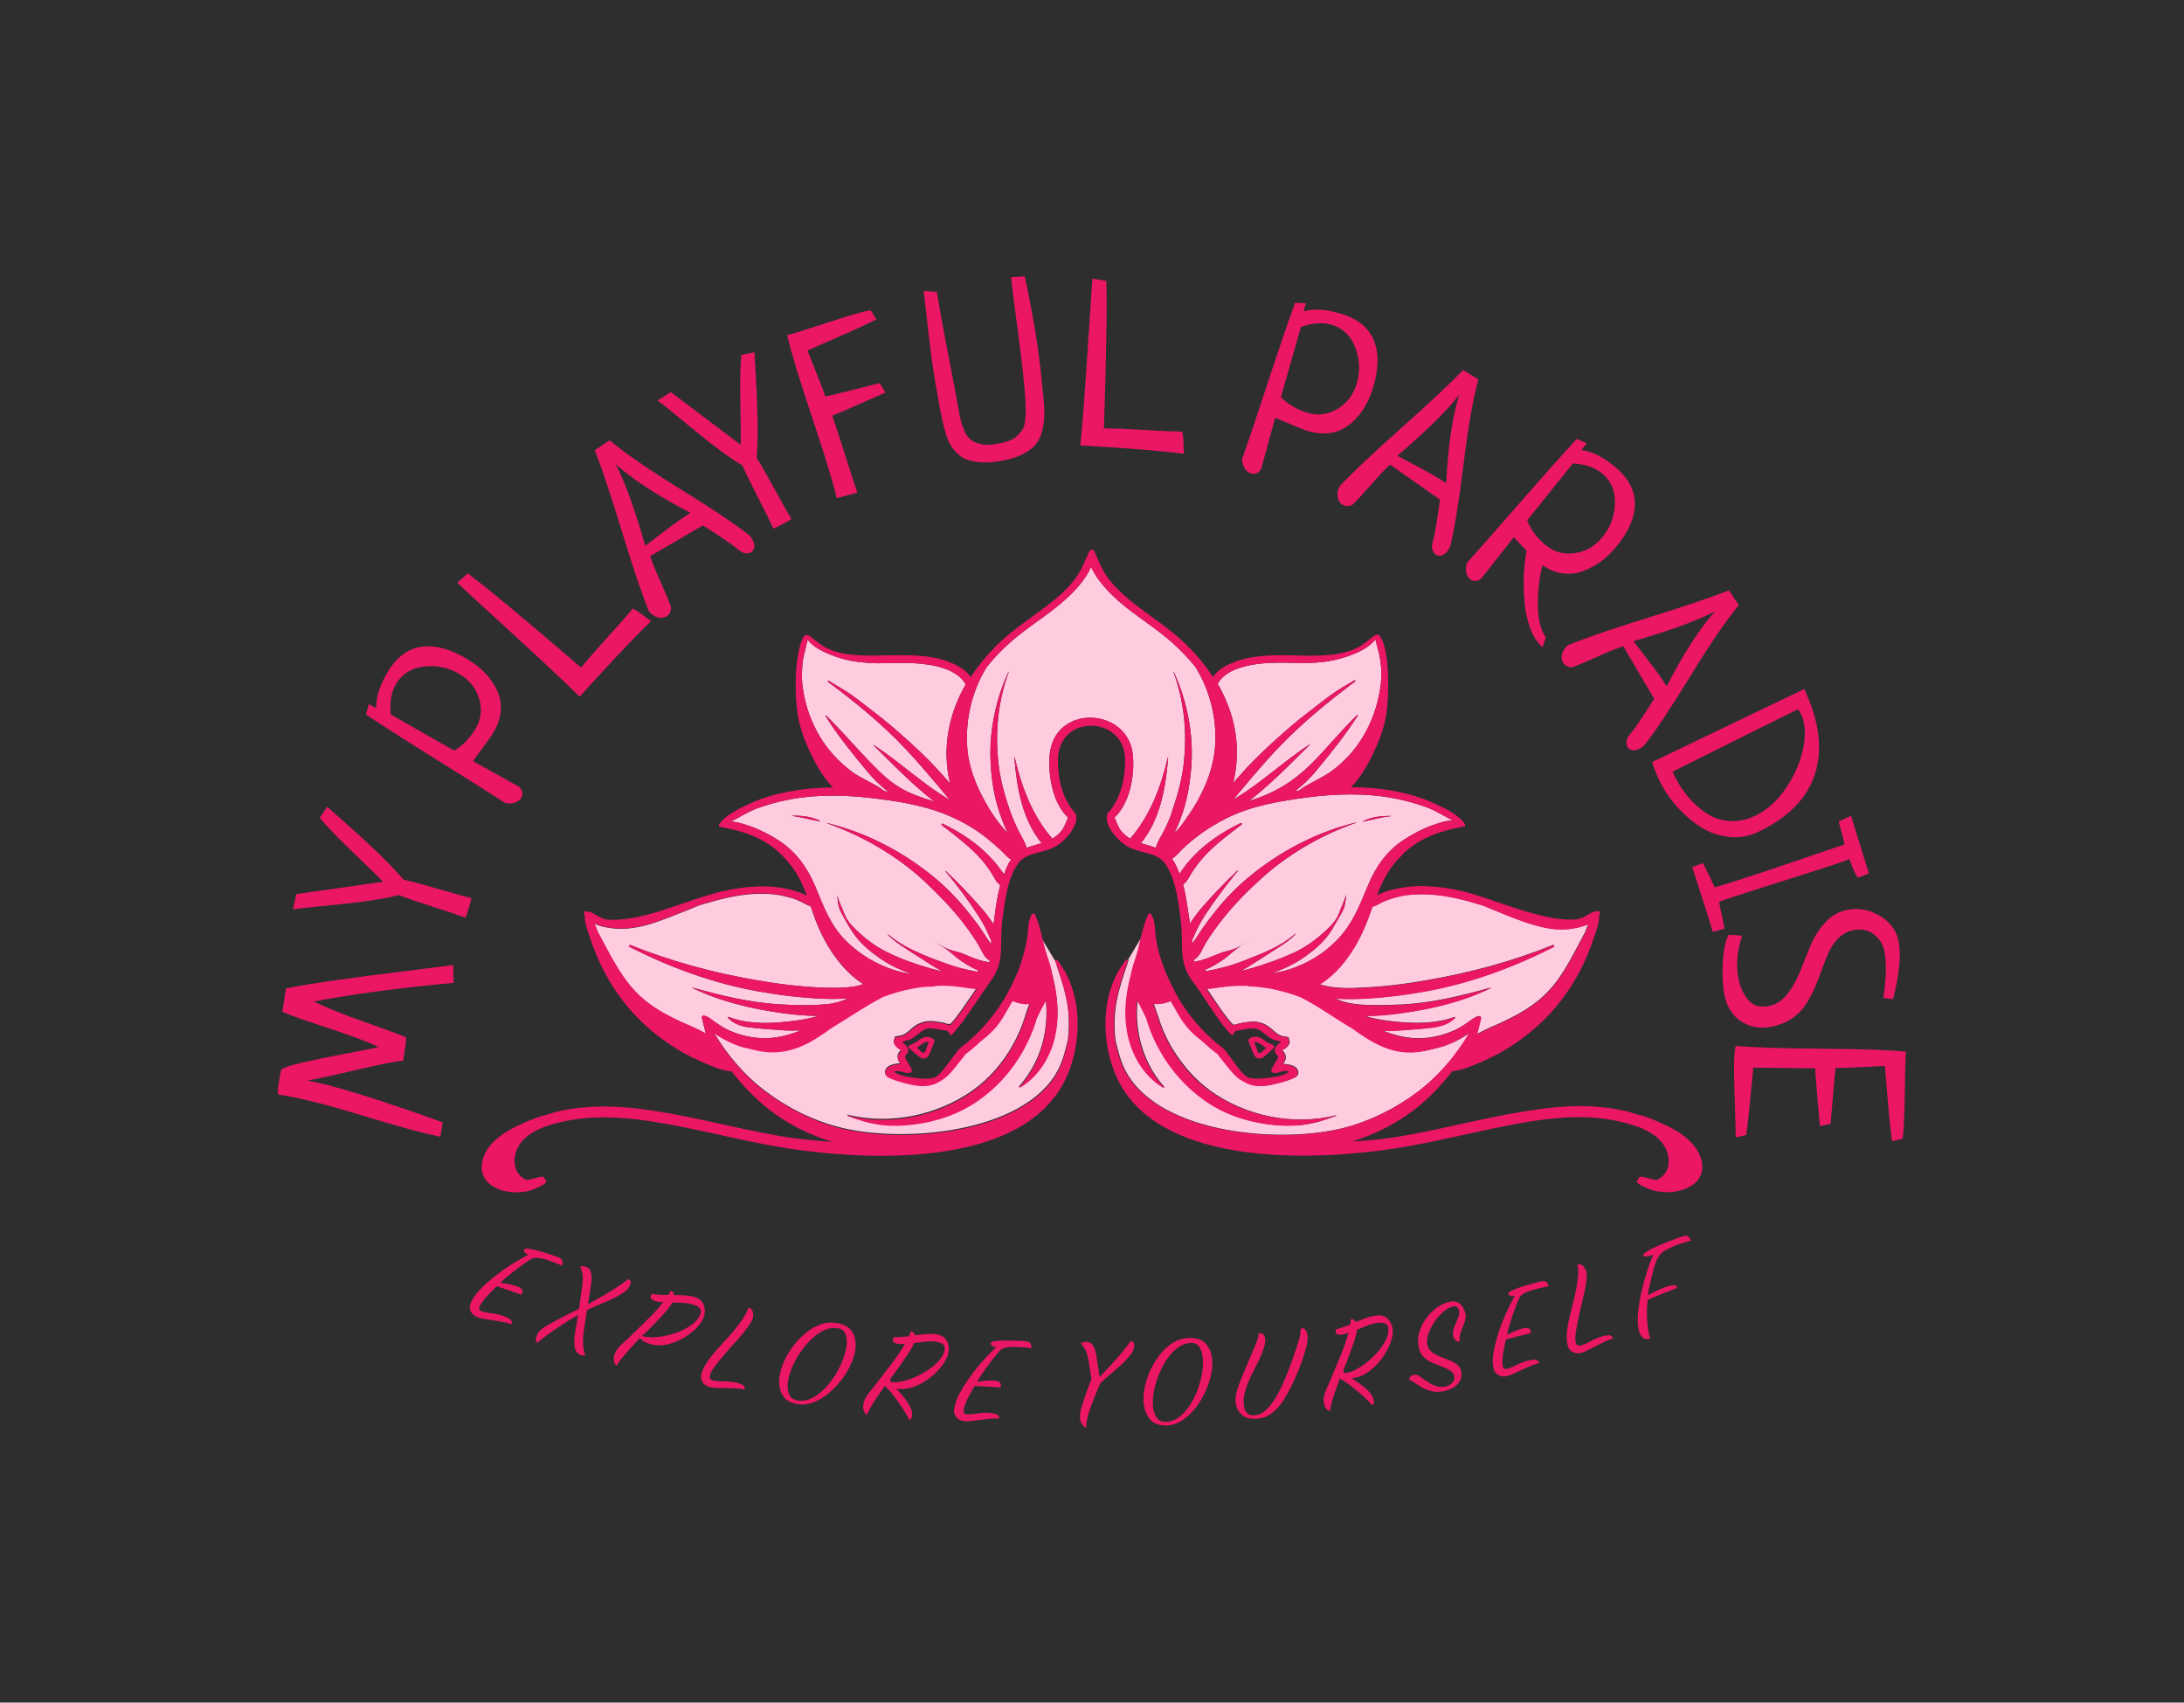 <svg xmlns="http://www.w3.org/2000/svg" viewBox="9.279 66.382 556.442 433.7"><rect height="100%" width="100%" x="9.279" y="66.382" fill="rgba(46, 46, 46, 1)"/> <svg xmlns="http://www.w3.org/2000/svg" xmlns:xlink="http://www.w3.org/1999/xlink" version="1.1" id="Layer_1" x="132" y="206.382" viewBox="93.444 313.55 408.711 215.169" xml:space="preserve" height="163.728" width="311" preserveAspectRatio="xMinYMin" enable-background="new 0 0 595.3 841.9" style="overflow: visible;"><path id="_2007310843936" class="st0" d="M197.4,402.6c-0.1,0-0.1,0.1,0,0.1c3.1,0.4,6.1,1.3,9.2,1.8c0.1,0,0.2-0.2,0.1-0.2    C203.7,402.9,200.8,402.6,197.4,402.6z M314.2,443.6L314.2,443.6L314.2,443.6L314.2,443.6l-4.3,7.2c0.1,0.1,0.2,0.2,0.1,0.4    c-1.9,5.8-4,11.5-4.5,17.6c-0.2,3-0.2,6.1,0.2,9.1c0.9,3.6,1.7,7.2,3.6,10.6c11.5,20.8,52,24.1,73.3,18.5    c8.7-2.3,16.9-6.5,24.1-11.8c7-5.2,13-12.2,17.5-19.8c-1,0.7-2,1.3-2.9,1.8c-2.7,1.5-5.5,2.7-8.6,3.3c-1.2,0.3-2.3,0.6-3.4,0.8    c-6,1.2-11.6,0-16.9-2.8c-2.6-1.4-5-3.1-7.4-4.8c-3.3-2-6.6-4.2-9.9-6.2c-2.4-1.5-4.8-2.9-7.3-4.2c-3.1-1.2-6.4-2.2-9.7-2.8    c-1.6-0.3-3.2-0.6-4.9-0.7c-1.2,0-2.4,0-3.5-0.3c-1,0-2-0.1-3.1,0c-3.5,0-6.9,0.8-10.3,1.1c0.7,0.9,1.2,1.7,1.3,1.9    c1.8,2.6,3.5,5.3,5.5,7.8c0.6,0.8,1.3,1.6,2,2.3c0.3,0,0.6-0.1,1-0.1c1.1-0.5,2.5-0.6,3.7-0.8c1.4-0.2,2.7-0.3,4.1,0.1    c1.4,0.3,2.6,1,3.7,1.9c1,0.8,1.8,1.7,2.9,2.3c1,0.5,1.9,0.5,2.9,0.7c0.3,0.1,0.4,0.4,0.3,0.7c1,1.6-0.7,2.9-2.2,3.8    c0.7,0.6,1.2,1.3,1.2,2.3c0,0.9-0.4,1.6-0.9,2.2c2.3,0.1,5.1,0.7,5.1,3c0,1.1-1.1,1.6-1.9,1.9c-2.2,0.9-4.5,1.5-6.8,2    c-3.2,0.7-6.6,0.8-9.3-1c-1.7-0.8-3-2-4.3-3.5c-1.1-1.3-2.2-2.7-3.3-4.1c-0.5-0.6-0.9-1-1.1-1.5c-1-0.8-2-1.5-3-2.4    c-0.7-0.6-1.4-1.2-2-1.8c-6.7-5.2-7.3-7.7-10.9-13.7c-1.8,0.8-4,1.2-5.8,1c0.5,1.4,1,2.9,1.5,4.3c1,3.3,2.4,6.6,4.1,9.6    c3.4,6,8,11.3,13.5,15.3c11.8,8.4,27.7,11.7,41.9,8.1c0.1,0,0.2,0.1,0,0.2c-3.8,1.4-7.3,2.6-11.3,3c-3.7,0.4-7.4,0.3-11.1-0.2    c-7.8-1-15.2-3.6-21.7-8.2c-6-4.3-11-9.9-14.6-16.3c-1.7-3.1-3.2-6.4-4.3-9.8c-0.1-0.4-0.2-0.8-0.3-1.1c-0.5-1-1-2.1-1.5-3.1    c-0.5-0.9-1.1-1.9-1.6-3c-0.3,2.5-0.3,5.1-0.1,7.6c0.7,8,3.7,15.4,9,21.4c0.1,0.1,0,0.3-0.2,0.2c-7.1-4.2-11.3-12.1-12.3-20.2    c-0.6-4.8-0.2-9.6,0.7-14.3c0.2-1.1,0.5-2.4,0.9-3.8c0.4-2.7,1.6-5.5,2.3-8C313.6,446,313.9,444.8,314.2,443.6L314.2,443.6z     M285.3,451l-4-6.7c0.2,0.9,0.4,1.9,0.7,2.8c0.6,2.5,1.8,5.3,2.3,8c0.4,1.4,0.6,2.7,0.9,3.8c1,4.7,1.4,9.6,0.7,14.3    c-1,8-5.2,16-12.3,20.2c-0.2,0.1-0.3-0.1-0.2-0.2c5.3-6,8.4-13.5,9-21.4c0.2-2.5,0.2-5.1-0.1-7.6c-0.6,1.1-1.2,2.1-1.6,3    c-0.5,1-1,2.1-1.5,3.1c-0.1,0.4-0.2,0.8-0.3,1.1c-1.1,3.4-2.5,6.7-4.3,9.8c-3.6,6.4-8.6,12-14.6,16.3c-6.4,4.6-13.8,7.2-21.7,8.2    c-3.7,0.5-7.4,0.6-11.1,0.2c-4-0.5-7.5-1.6-11.3-3c-0.1,0-0.1-0.2,0-0.2c14.2,3.5,30,0.3,41.9-8.1c5.6-4,10.2-9.3,13.5-15.3    c1.7-3,3.1-6.3,4.1-9.6c0.4-1.5,1-2.9,1.5-4.3c-1.9,0.1-4.1-0.2-5.8-1c-3.6,6-4.2,8.5-10.9,13.7c-0.7,0.6-1.3,1.2-2,1.8    c-1,0.8-1.9,1.6-3,2.4c-0.2,0.5-0.6,0.9-1.1,1.5c-1.1,1.4-2.2,2.8-3.3,4.1c-1.3,1.5-2.6,2.8-4.3,3.5c-2.7,1.8-6.1,1.7-9.3,1    c-2.3-0.5-4.7-1.1-6.8-2c-0.8-0.4-1.9-0.8-1.9-1.9c0-2.2,2.8-2.9,5.1-3c-0.5-0.6-0.9-1.4-0.9-2.2c0-1.1,0.5-1.7,1.2-2.3    c-1.5-0.9-3.2-2.2-2.2-3.8c-0.1-0.3,0-0.6,0.3-0.7c1-0.2,2-0.2,2.9-0.7c1.1-0.6,1.9-1.5,2.9-2.3c1.1-0.9,2.3-1.5,3.7-1.9    c1.4-0.3,2.7-0.3,4.1-0.1c1.2,0.2,2.6,0.3,3.7,0.8c0.3,0,0.7,0,1,0.1c0.7-0.7,1.4-1.5,2-2.3c1.9-2.5,3.7-5.2,5.5-7.8    c0.1-0.2,0.6-0.9,1.3-1.9c-3.4-0.3-6.8-1.1-10.3-1.1c-1,0-2,0-3.1,0c-1.2,0.2-2.4,0.3-3.5,0.3c-1.6,0.2-3.2,0.4-4.9,0.7    c-3.3,0.7-6.6,1.6-9.7,2.8c-2.5,1.3-5,2.7-7.3,4.2c-3.3,2.1-6.5,4.2-9.9,6.2c-2.4,1.7-4.8,3.4-7.4,4.8c-5.3,2.9-10.9,4.1-16.9,2.8    c-1.1-0.2-2.3-0.5-3.4-0.8c-3-0.6-5.9-1.8-8.6-3.3c-0.8-0.5-1.8-1.1-2.9-1.8c4.5,7.6,10.5,14.6,17.5,19.8    c7.2,5.4,15.4,9.5,24.1,11.8c21.2,5.6,61.8,2.2,73.3-18.5c1.9-3.4,2.7-6.9,3.6-10.6c0.4-3,0.4-6.1,0.2-9.1    c-0.5-6.1-2.6-11.8-4.5-17.6C285.3,451.1,285.2,451,285.3,451L285.3,451z M423.5,471.9c-1.4,1-2.9,1.9-4.5,2.6    c-3.3,1.5-7.1,2.4-10.7,2.6c-4.6,0.2-9.1-0.9-13.3-2.6c1.8,0.2,3.7,0.2,5.5,0c3.9-0.3,7.7-0.5,11.6-1c2.7-0.4,5.2-1.2,7.2-3.1    c0.2-0.2,0-0.5-0.2-0.4c-5.6,2.1-12.2,2.2-18.1,1.7c-3.3-0.3-6.7-0.7-9.9-1.5c-0.7-0.2-1.4-0.4-2-0.6c3.8,0.1,7.7-0.3,11.5-0.8    c10.5-1.4,21.1-3.8,30.7-8.5c0.1,0,0-0.1-0.1-0.1c-9.8,2.7-19.5,5.1-29.7,5.6c-4.7,0.2-9.5,0.4-14.2,0c-2.1-0.2-4.1-0.5-6.1-1.2    c-0.8-0.3-1.4-0.6-2-0.8c2.7,0.2,5.5,0.2,8.3,0.1c7.4-0.3,14.8-1.2,22-2.5c14.9-2.7,29.4-8,42.9-14.9c0.3-0.2,0.1-0.8-0.3-0.6    c-13.6,5.5-27.8,9.3-42.3,11.8c-7.4,1.3-14.9,2.2-22.4,2.5c-3.4,0.2-6.9,0.2-10.3-0.4c-1-0.2-2-0.4-3-0.7c2.6-1.7,5-3.8,7.1-6.2    c4.6-5.3,7.6-11.5,9.9-18.1c0.2-0.6,0.4-1.2,0.6-1.7c0,0,0,0,0,0c1.5-0.5,2.8-1.4,4.2-2c1.6-0.6,3.2-1.1,4.8-1.5    c3.1-0.7,6.3-0.8,9.5-0.7c6.4,0.3,12.5,1.9,18.6,3.8c1.1,0.5,2.2,0.9,3.4,1.4c4.7,1.9,9.3,3.9,14.1,5.2c4.1,1.2,8.4,1.8,12.7,1    c1.4-0.2,3.3-0.7,5-1.4c-0.4,0.9-0.8,1.8-1.1,2.7c-0.2,0.4-0.4,0.8-0.7,1.3c-8.5,16.2-11.7,22.4-31.1,30.6c-1.5,0.7-3,1.4-4.4,2.2    c0,0,1.2-4.6,1.3-5.3c0.1-0.5-0.3-0.8-0.7-0.7C426,469.9,424.7,471.1,423.5,471.9L423.5,471.9z M388.6,404.6    c3.1-0.6,6.1-1.5,9.2-1.8c0.1,0,0.1-0.1,0-0.1c-3.3,0-6.3,0.3-9.3,1.8C388.4,404.4,388.5,404.6,388.6,404.6z M363.8,454.1    c-1.9,0.6-3.8,1-5.8,1.3c3.4-1.2,6.7-2.7,9.8-4.7c3.9-2.6,7.7-5.7,10.2-9.7c1.2-2,2.4-4.1,3.6-6.2c1-1.9,1.1-3.6,1.3-5.7    c0,0,0,0,0,0c-0.6,2-1.6,4-2.3,6c-0.9,2.4-2.5,4.1-4.3,5.8c-3.2,3-6.7,5.6-10.7,7.5c-4.6,2.1-9.3,3.8-14.1,5.2    c-1.3,0.4-2.5,0.7-3.8,1c1.3-0.7,2.5-1.5,3.7-2.2c2.7-1.7,5.4-3.5,8.1-5.2c2.3-1.5,4.5-2.8,6.4-4.9c0.1-0.1,0-0.2-0.1-0.1    c-4.4,3.9-10.3,6.3-15.7,8.4c-2.7,1.1-5.5,2.1-8.3,2.8c-1.9,0.5-3.9,0.9-5.9,1.3c0,0,0-0.1,0-0.1c0-0.2-0.1-0.3-0.2-0.4    c2-0.8,3.8-1.9,5.6-3.1c1.4-0.9,2.6-2,3.9-3.1c1.5-1.3,3.3-2.3,5-3.3c0,0,0-0.1,0,0c-1.6,0.9-3.2,2-5,2.6    c-1.3,0.5-2.7,0.7-4.1,1.2c-2.7,1-5.7,2.5-8.6,2.9c-0.2,0-0.4,0.1-0.6,0.2c0-0.2,0-0.4,0-0.7c2-1.1,2.9-3.8,4-5.7    c1.7-2.7,3.6-5.4,5.6-7.9c3.7-4.7,8-9.1,12.4-13.1c9.2-8.5,20.6-15.1,32.3-19.2c0.1,0,0-0.2,0-0.1c-12.6,3.1-24,8.9-34.2,16.9    c-5.1,4-9.5,8.5-13.5,13.6c-1.9,2.4-3.7,4.9-5.3,7.4c-0.5,0.8-1.2,1.7-1.8,2.6c0-0.4-0.1-0.7-0.1-1.1c0.1-0.3,0.3-0.6,0.4-0.8    c1.1-2.6,2.3-5.1,3.9-7.5c3.4-5.2,7.1-10.1,11.1-15c0,0,0-0.1-0.1-0.1c-3.9,3.7-7.8,7.7-11.3,11.7c-1.5,1.7-3.3,3.9-4.7,6.2    c-0.1-0.9-0.2-1.8-0.4-2.7c-0.5-3.5-1-7-1.9-10.5c1.4-0.8,2-2.5,2.9-3.9c1.4-2.1,2.9-4.1,4.6-5.9c3.6-3.8,7.9-7,12.1-10.2    c0.3-0.2,0-0.6-0.3-0.5c-5,2.4-9.8,5.4-13.9,9.2c-2,1.9-3.9,3.9-5.5,6.2c-0.4,0.5-0.7,1-1.1,1.6c-0.4-1.1-0.8-2.1-1.3-3.1    c-0.4-0.7-0.8-1.4-1.2-2c1.3-0.7,2.2-1.9,3.2-2.9c1.5-1.5,3-2.8,4.7-4.1c3.4-2.7,7.1-4.9,10.9-6.8c8.3-4,17.5-5.5,26.5-6.7    c9.4-1.2,19.1-1.5,28.5,0.2c4.2,0.8,8.4,1.9,12.4,3.5c2.7,1.1,5.2,2.7,7.7,4c-2.4,0.1-4.9,1-6.9,1.7c-3.3,1.2-6.5,2.9-9.4,4.8    c-5.7,3.7-9.4,9-12,15.3c-2.8,6.7-5.2,13-10.4,18.3C375.3,448.9,369.8,452.2,363.8,454.1L363.8,454.1z M321.8,407.9    c-0.9,1.8-2.2,3.5-2.6,5.5c-1.5-0.6-3.1-1-4.8-1.5c-0.1,0-0.1,0-0.2-0.1c6.5-8,8.3-18.6,9.1-28.7c0,0-0.1,0-0.1,0    c-2.3,9.8-5.9,19.5-12.6,27.2c-1.1-0.6-2-1.4-2.9-2.4c-1.2-1.4-1.6-3.1-2.4-4.7c0.1-0.1,0.2-0.1,0.3-0.2    c4.9-4.9,6.5-13.8,5.9-20.5c-1.3-16.2-26.5-17.6-27.9,0c-0.5,6.7,1,15.6,5.9,20.5c0.1,0.1,0.2,0.2,0.3,0.2    c-0.7,1.6-1.2,3.3-2.4,4.7c-0.8,1-1.8,1.8-2.9,2.4c-6.7-7.7-10.3-17.4-12.6-27.2c0,0-0.1,0-0.1,0c0.8,10.1,2.6,20.7,9.1,28.7    c-0.1,0-0.1,0-0.2,0.1c-1.7,0.5-3.3,0.9-4.8,1.5c-0.5-2-1.7-3.7-2.6-5.5c-1.2-2.4-2.2-4.8-3.1-7.3c-1.7-5-3.1-10-3.7-15.3    c-1.2-10.5-0.2-20.8,3.4-30.8c0,0,0-0.1-0.1,0c-4.4,9.6-6.6,20.6-5.9,31.2c0.3,5.3,1.2,10.7,2.9,15.8c0.8,2.4,1.7,4.7,2.8,7    c-0.8-0.8-1.5-1.7-2.3-2.6c-2-2.5-3.8-5.2-5.3-8c-3.2-5.7-5.6-11.9-6-18.5c-0.6-9.1,1.7-18.8,6.6-26.6c2.3-2.9,4.9-5.6,7.6-8    c5.7-5.1,12.4-9,18.2-14.1c3.1-2.7,7.2-6.9,9.1-11.4c1.9,4.5,6.1,8.7,9.1,11.4c5.8,5.1,12.5,9,18.2,14.1c2.7,2.5,5.3,5.1,7.6,8    c4.9,7.8,7.3,17.5,6.6,26.6c-0.4,6.5-2.8,12.8-6,18.5c-1.6,2.8-3.4,5.4-5.3,8c-0.7,0.9-1.5,1.8-2.3,2.6c1.1-2.3,2-4.6,2.8-7    c1.7-5.1,2.5-10.5,2.9-15.8c0.7-10.6-1.5-21.6-5.9-31.2c0,0-0.1,0-0.1,0c3.6,10,4.6,20.3,3.4,30.8c-0.6,5.2-2,10.3-3.7,15.3    C324.1,403.1,323,405.5,321.8,407.9L321.8,407.9z M269.6,419.2c-0.5,1-0.9,2-1.3,3.1c-0.3-0.6-0.7-1.1-1.1-1.6    c-1.6-2.3-3.5-4.3-5.5-6.2c-4.1-3.8-8.9-6.8-13.9-9.2c-0.3-0.2-0.5,0.3-0.3,0.5c4.2,3.2,8.4,6.4,12.1,10.2    c1.7,1.8,3.3,3.8,4.6,5.9c0.9,1.4,1.5,3.1,2.9,3.9c-0.9,3.4-1.5,7-1.9,10.5c-0.1,0.9-0.2,1.8-0.4,2.7c-1.3-2.3-3.2-4.5-4.7-6.2    c-3.6-4.1-7.4-8-11.3-11.7c0,0-0.1,0-0.1,0.1c4,4.8,7.7,9.7,11.1,15c1.6,2.4,2.8,4.8,3.9,7.5c0.1,0.2,0.2,0.5,0.4,0.8    c0,0.4-0.1,0.7-0.1,1.1c-0.6-0.9-1.3-1.8-1.8-2.6c-1.6-2.6-3.4-5-5.3-7.4c-4-5.1-8.4-9.6-13.5-13.6c-10.2-8-21.6-13.8-34.2-16.9    c-0.1,0-0.1,0.1,0,0.1c11.8,4.2,23.1,10.7,32.3,19.2c4.4,4.1,8.6,8.4,12.4,13.1c2,2.5,3.9,5.2,5.6,7.9c1.2,1.9,2,4.6,4,5.7    c0,0.2,0,0.4,0,0.7c-0.2-0.1-0.4-0.2-0.6-0.2c-2.9-0.4-5.9-1.8-8.6-2.9c-1.3-0.5-2.7-0.7-4.1-1.2c-1.8-0.6-3.4-1.7-5-2.6    c0,0,0,0,0,0c1.7,1.1,3.5,2,5,3.3c1.3,1.1,2.4,2.1,3.9,3.1c1.8,1.2,3.6,2.3,5.6,3.1c-0.1,0.1-0.2,0.3-0.2,0.4c0,0,0,0.1,0,0.1    c-2-0.4-3.9-0.8-5.9-1.3c-2.8-0.8-5.6-1.8-8.3-2.8c-5.4-2.1-11.3-4.6-15.7-8.4c-0.1-0.1-0.2,0-0.1,0.1c1.9,2,4.1,3.4,6.4,4.9    c2.7,1.7,5.4,3.5,8.1,5.2c1.2,0.7,2.4,1.5,3.7,2.2c-1.3-0.3-2.5-0.7-3.8-1c-4.8-1.4-9.6-3-14.1-5.2c-4-1.9-7.5-4.4-10.7-7.5    c-1.8-1.7-3.4-3.4-4.3-5.8c-0.7-2-1.8-4-2.3-6c0,0,0,0,0,0c0.2,2,0.3,3.8,1.3,5.7c1.1,2.1,2.3,4.2,3.6,6.2c2.5,4,6.3,7.1,10.2,9.7    c3,2,6.3,3.5,9.8,4.7c-2-0.3-3.9-0.7-5.8-1.3c-6-1.9-11.5-5.2-16-9.6c-5.3-5.2-7.6-11.5-10.4-18.3c-2.6-6.2-6.3-11.5-12-15.3    c-2.9-1.9-6.1-3.6-9.4-4.8c-2-0.7-4.5-1.6-6.9-1.7c2.6-1.3,5.1-2.9,7.7-4c4-1.6,8.2-2.7,12.4-3.5c9.4-1.7,19-1.4,28.5-0.2    c9,1.1,18.2,2.7,26.5,6.7c3.9,1.8,7.6,4.1,10.9,6.8c1.6,1.3,3.2,2.7,4.7,4.1c1.1,1.1,2,2.2,3.2,2.9    C270.3,417.8,269.9,418.5,269.6,419.2L269.6,419.2z M218.2,459.8c-3.4,0.5-6.9,0.5-10.3,0.4c-7.5-0.3-15-1.2-22.4-2.5    c-14.5-2.5-28.6-6.3-42.3-11.8c-0.4-0.1-0.6,0.4-0.3,0.6c13.5,6.9,28,12.2,42.9,14.9c7.3,1.3,14.6,2.2,22,2.5    c2.8,0.1,5.5,0.1,8.3-0.1c-0.6,0.3-1.3,0.5-2,0.8c-1.9,0.7-4,1.1-6.1,1.2c-4.7,0.4-9.5,0.3-14.2,0c-10.2-0.5-19.9-2.9-29.7-5.6    c-0.1,0-0.1,0.1-0.1,0.1c9.5,4.6,20.2,7.1,30.7,8.5c3.8,0.5,7.6,0.9,11.5,0.8c-0.7,0.2-1.3,0.5-2,0.6c-3.2,0.8-6.6,1.2-9.9,1.5    c-5.9,0.6-12.5,0.5-18.1-1.7c-0.2-0.1-0.4,0.2-0.2,0.4c2,2,4.4,2.8,7.2,3.1c3.8,0.5,7.7,0.7,11.6,1c1.9,0.1,3.7,0.1,5.5,0    c-4.2,1.7-8.6,2.8-13.3,2.6c-3.6-0.2-7.4-1.1-10.7-2.6c-1.6-0.7-3.1-1.7-4.5-2.6c-1.2-0.8-2.4-2-3.9-2.3c-0.5-0.1-0.8,0.3-0.7,0.7    c0.1,0.7,1.3,5.2,1.3,5.3c-1.4-0.8-2.9-1.5-4.4-2.2c-18.3-7.7-22-13.2-31.1-30.6c-0.2-0.4-0.4-0.8-0.7-1.3    c-0.3-0.9-0.7-1.8-1.1-2.7c1.7,0.8,3.7,1.2,5,1.4c4.3,0.7,8.6,0.1,12.7-1c4.8-1.4,9.5-3.4,14.1-5.2c1.1-0.5,2.3-0.9,3.4-1.4    c6.1-1.8,12.2-3.5,18.6-3.8c3.2-0.1,6.4,0,9.5,0.7c1.7,0.4,3.3,0.8,4.9,1.5c1.4,0.6,2.8,1.5,4.2,2c0,0,0,0,0,0    c0.2,0.6,0.4,1.2,0.6,1.7c2.2,6.6,5.3,12.8,9.9,18.1c2.1,2.4,4.4,4.5,7.1,6.2C220.2,459.4,219.2,459.6,218.2,459.8z M206.6,376    c-2.9-4.9-4.8-10.3-5.6-15.9c-0.5-3.2-0.4-6.3,0-9.5c0.4-2.3,1.1-4.6,1.6-6.9c2.1,2.9,6.2,4.5,9.4,5.7c4.5,1.6,9.3,2.1,14.1,2.2    c5.5,0,11-0.4,16.4,0.4c4.5,0.6,10.7,2.3,13,6.7c-4.2,7.3-6.6,15.6-6.4,24.2c0.1,2.9,0.4,5.9,1.2,8.9c-0.4-0.4-0.7-0.8-1.1-1.2    c-3.8-4.4-7.9-8.5-12.2-12.4c-4.1-3.7-8.2-7.3-12.6-10.6c-2.4-1.8-4.7-3.7-7.1-5.4c-2.4-1.7-5-3.1-7.6-4.7    c-0.3-0.2-0.5,0.2-0.2,0.4c9.2,6.8,18.1,14.1,25.9,22.4c3.8,4,7.4,8.3,11,12.5c1.3,1.5,2.5,3.1,3.8,4.6c-0.3-0.2-0.6-0.3-0.8-0.5    c-2.9-1.8-5.7-3.7-8.4-5.8c-5.5-4.1-10.6-8.5-16.4-12.2c0,0-0.1,0,0,0.1c5,4.9,9.8,9.9,15.1,14.5c1.7,1.5,3.5,3,5.3,4.4    c-10.6-3.3-13.9-5.3-21.7-13.4c-4.9-5.1-9.4-10.4-14.5-15.4c-0.1-0.1-0.3,0-0.2,0.2c4,6.4,8.8,12.3,13.6,18.1    c2.2,2.7,4.6,5.1,7.4,7.2c-0.4-0.1-0.9-0.1-1.3-0.2c-3.3-2.6-7.5-4-10.9-6.5C213,384.6,209.3,380.6,206.6,376L206.6,376z     M352.8,351.9c5.4-0.8,10.9-0.4,16.4-0.4c4.7,0,9.6-0.6,14.1-2.2c3.2-1.1,7.2-2.8,9.4-5.7c0.5,2.3,1.3,4.5,1.6,6.9    c0.5,3.2,0.5,6.3,0,9.5c-0.9,5.7-2.7,11-5.6,15.9c-2.7,4.6-6.3,8.6-10.7,11.8c-3.4,2.5-7.6,4-10.9,6.5c-0.4,0.1-0.9,0.1-1.3,0.2    c2.8-2.1,5.2-4.5,7.4-7.2c4.8-5.8,9.6-11.8,13.6-18.1c0.1-0.1-0.1-0.3-0.2-0.2c-12.8,12.5-17.7,23.1-36.2,28.8    c1.8-1.4,3.6-2.9,5.3-4.4c5.3-4.6,10.1-9.6,15.1-14.5c0,0,0-0.1,0-0.1c-5.8,3.7-10.9,8.1-16.4,12.2c-2.7,2.1-5.5,4-8.4,5.8    c-0.3,0.2-0.6,0.3-0.8,0.5c1.2-1.6,2.5-3.1,3.8-4.6c3.6-4.3,7.2-8.5,11-12.5c7.9-8.3,16.8-15.6,25.9-22.4c0.2-0.2,0-0.5-0.2-0.4    c-2.6,1.5-5.1,2.9-7.6,4.7c-2.4,1.7-4.7,3.6-7.1,5.4c-4.4,3.3-8.5,6.9-12.6,10.6c-4.3,3.9-8.4,8-12.2,12.4    c-0.3,0.4-0.7,0.8-1.1,1.2c0.7-2.9,1.1-6,1.2-8.9c0.3-8.6-2.2-16.9-6.4-24.2C342.1,354.2,348.3,352.5,352.8,351.9z" style="fill-rule: evenodd; clip-rule: evenodd; fill: #FFCCDF;"></path><path id="_2007310843936" class="st1" d="M197.4,402.6c-0.1,0-0.1,0.1,0,0.1c3.1,0.4,6.1,1.3,9.2,1.8c0.1,0,0.2-0.2,0.1-0.2    C203.7,402.9,200.8,402.6,197.4,402.6L197.4,402.6z M242.4,480.4c-0.4,1-0.5,2.2-1.7,1.3c-0.5-0.4-1-0.9-1.5-1.4    c1.3-0.9,2.7-2.3,4-1.9C242.9,479.1,242.6,479.8,242.4,480.4z M423.5,471.9c-1.4,1-2.9,1.9-4.5,2.7c-3.3,1.5-7.1,2.4-10.7,2.6    c-4.6,0.2-9.1-0.9-13.3-2.6c1.8,0.2,3.7,0.2,5.5,0c3.9-0.3,7.7-0.5,11.6-1c2.7-0.4,5.2-1.2,7.2-3.1c0.2-0.2,0-0.5-0.2-0.4    c-5.6,2.1-12.2,2.2-18.1,1.7c-3.3-0.3-6.7-0.7-9.9-1.5c-0.7-0.2-1.4-0.4-2-0.6c3.8,0.1,7.7-0.3,11.5-0.8    c10.5-1.4,21.1-3.8,30.7-8.5c0.1,0,0-0.1-0.1-0.1c-9.8,2.7-19.5,5.1-29.7,5.6c-4.7,0.2-9.5,0.4-14.2,0c-2.1-0.2-4.1-0.5-6.1-1.2    c-0.8-0.3-1.4-0.6-2-0.8c2.7,0.2,5.5,0.2,8.3,0.1c7.4-0.3,14.8-1.2,22-2.5c14.9-2.7,29.4-8,42.9-14.9c0.3-0.2,0.1-0.8-0.3-0.6    c-13.6,5.5-27.8,9.3-42.3,11.8c-7.4,1.3-14.9,2.2-22.4,2.5c-3.4,0.2-6.9,0.2-10.3-0.4c-1-0.2-2-0.4-3-0.7c2.6-1.7,5-3.8,7.1-6.2    c4.6-5.3,7.6-11.5,9.9-18.1c0.2-0.6,0.4-1.2,0.6-1.7c0,0,0,0,0,0c1.5-0.5,2.8-1.4,4.2-2c1.6-0.6,3.2-1.1,4.9-1.5    c3.1-0.7,6.3-0.8,9.5-0.7c6.4,0.3,12.5,1.9,18.6,3.8c1.1,0.5,2.2,0.9,3.4,1.4c4.6,1.9,9.3,3.9,14.1,5.2c4.1,1.2,8.4,1.8,12.7,1    c1.4-0.2,3.3-0.7,5-1.4c-0.4,0.9-0.8,1.8-1.1,2.7c-0.2,0.4-0.4,0.8-0.7,1.3c-8.5,16.2-11.7,22.4-31.1,30.6c-1.5,0.7-3,1.4-4.4,2.2    c0,0,1.2-4.6,1.3-5.3c0.1-0.5-0.3-0.8-0.7-0.7C426,469.9,424.7,471.1,423.5,471.9L423.5,471.9z M388.6,404.6    c3.1-0.6,6.1-1.5,9.2-1.8c0.1,0,0.1-0.1,0-0.1c-3.3,0-6.3,0.3-9.3,1.8C388.4,404.4,388.5,404.6,388.6,404.6L388.6,404.6z     M356.1,480.4c-0.5,0.4-1,1-1.5,1.4c-1.2,0.9-1.3-0.3-1.7-1.3c-0.3-0.7-0.5-1.3-0.8-2C353.4,478.1,354.8,479.5,356.1,480.4z     M353.8,483.9c1.1,0,1.9-0.8,2.6-1.5c0.6-0.5,1.3-0.9,1.6-1.5c0.2-0.1,0.4-0.2,0.7-0.4c0.3-0.3,0.2-0.8-0.1-1    c-0.7-0.4-1.5-0.6-2.3-1.1c-0.7-0.5-1.3-1-2.1-1.4c-1.2-0.5-2.5-0.6-3.6,0.2c-0.3,0.2-0.5,0.6-0.4,0.9c0.6,1.5,1.1,3,1.8,4.4    C352.4,483.4,352.9,483.9,353.8,483.9L353.8,483.9z M363.8,454.1c-1.9,0.6-3.8,1-5.8,1.3c3.4-1.2,6.7-2.7,9.8-4.7    c3.9-2.6,7.7-5.7,10.2-9.7c1.2-2,2.4-4.1,3.6-6.2c1-1.9,1.1-3.6,1.3-5.7c0,0,0,0,0,0c-0.6,2-1.6,4-2.3,6c-0.9,2.4-2.5,4.1-4.3,5.8    c-3.2,3-6.7,5.6-10.7,7.5c-4.6,2.1-9.3,3.8-14.1,5.2c-1.3,0.4-2.5,0.7-3.8,1c1.3-0.7,2.5-1.5,3.7-2.2c2.7-1.7,5.4-3.5,8.1-5.2    c2.3-1.5,4.5-2.8,6.4-4.9c0.1-0.1,0-0.2-0.1-0.1c-4.4,3.9-10.3,6.3-15.7,8.4c-2.7,1.1-5.5,2.1-8.3,2.8c-1.9,0.5-3.9,0.9-5.9,1.3    c0,0,0-0.1,0-0.1c0-0.2-0.1-0.3-0.2-0.4c2-0.8,3.8-1.9,5.6-3.1c1.4-0.9,2.6-2,3.9-3.1c1.5-1.3,3.3-2.3,5-3.3c0,0,0-0.1,0,0    c-1.6,0.9-3.2,2-5,2.6c-1.3,0.5-2.7,0.7-4.1,1.2c-2.7,1-5.7,2.5-8.6,2.9c-0.2,0-0.4,0.1-0.6,0.2c0-0.2,0-0.4,0-0.7    c2-1.1,2.9-3.8,4-5.7c1.7-2.7,3.6-5.4,5.6-7.9c3.7-4.7,8-9.1,12.4-13.1c9.2-8.5,20.6-15.1,32.3-19.2c0.1,0,0-0.2,0-0.1    c-12.6,3.1-24,8.9-34.2,16.9c-5.1,4-9.5,8.5-13.5,13.6c-1.9,2.4-3.7,4.9-5.3,7.4c-0.5,0.8-1.2,1.7-1.8,2.6c0-0.4-0.1-0.7-0.1-1.1    c0.1-0.3,0.3-0.6,0.4-0.8c1.1-2.6,2.3-5.1,3.9-7.5c3.4-5.2,7.1-10.1,11.1-15c0,0,0-0.1-0.1-0.1c-3.9,3.7-7.8,7.7-11.3,11.7    c-1.5,1.7-3.3,3.9-4.7,6.2c-0.1-0.9-0.2-1.8-0.4-2.7c-0.5-3.5-1-7-1.9-10.5c1.4-0.8,2-2.5,2.9-3.9c1.4-2.1,2.9-4.1,4.6-5.9    c3.6-3.8,7.9-7,12.1-10.2c0.3-0.2,0-0.6-0.3-0.5c-5,2.4-9.8,5.4-13.9,9.2c-2,1.9-3.9,3.9-5.5,6.2c-0.4,0.5-0.7,1-1.1,1.6    c-0.4-1.1-0.8-2.1-1.3-3.1c-0.4-0.7-0.8-1.4-1.2-2c1.3-0.7,2.2-1.9,3.2-2.9c1.5-1.5,3-2.8,4.7-4.1c3.4-2.7,7.1-4.9,10.9-6.8    c8.3-4,17.5-5.5,26.5-6.7c9.4-1.2,19.1-1.5,28.5,0.2c4.2,0.8,8.4,1.9,12.4,3.5c2.7,1.1,5.2,2.7,7.7,4c-2.4,0.1-4.9,1-6.9,1.7    c-3.3,1.2-6.5,2.9-9.4,4.8c-5.7,3.7-9.4,9-12,15.3c-2.8,6.7-5.2,13-10.4,18.3C375.3,448.9,369.8,452.2,363.8,454.1L363.8,454.1z     M321.8,407.9c-0.9,1.8-2.2,3.5-2.6,5.5c-1.5-0.6-3.1-1-4.8-1.5c-0.1,0-0.1,0-0.2-0.1c6.5-8,8.3-18.6,9.1-28.7c0,0-0.1,0-0.1,0    c-2.3,9.8-5.9,19.5-12.6,27.2c-1.1-0.6-2-1.4-2.9-2.4c-1.2-1.4-1.6-3.1-2.4-4.7c0.1-0.1,0.2-0.1,0.3-0.2    c4.9-4.9,6.5-13.8,5.9-20.5c-1.3-16.2-26.5-17.6-27.9,0c-0.5,6.7,1,15.6,5.9,20.5c0.1,0.1,0.2,0.2,0.3,0.2    c-0.7,1.6-1.2,3.3-2.4,4.7c-0.8,1-1.8,1.8-2.9,2.4c-6.7-7.7-10.3-17.4-12.6-27.2c0,0-0.1,0-0.1,0c0.8,10.1,2.6,20.7,9.1,28.7    c-0.1,0-0.1,0-0.2,0.1c-1.7,0.5-3.3,0.9-4.8,1.5c-0.5-2-1.7-3.7-2.6-5.5c-1.2-2.4-2.2-4.8-3.1-7.3c-1.7-5-3.1-10-3.7-15.3    c-1.2-10.5-0.2-20.8,3.4-30.8c0,0,0-0.1-0.1,0c-4.4,9.6-6.6,20.6-5.9,31.2c0.3,5.3,1.2,10.7,2.9,15.8c0.8,2.4,1.7,4.7,2.8,7    c-0.8-0.8-1.5-1.7-2.3-2.6c-2-2.5-3.8-5.2-5.3-8c-3.2-5.7-5.6-11.9-6-18.5c-0.6-9.1,1.7-18.8,6.6-26.6c2.3-2.9,4.9-5.6,7.6-8    c5.7-5.1,12.4-9,18.2-14.1c3.1-2.7,7.2-6.9,9.1-11.4c1.9,4.5,6.1,8.7,9.1,11.4c5.8,5.1,12.5,9,18.2,14.1c2.7,2.5,5.3,5.1,7.6,8    c4.9,7.8,7.3,17.5,6.6,26.6c-0.4,6.5-2.8,12.8-6,18.5c-1.6,2.8-3.4,5.4-5.3,8c-0.7,0.9-1.5,1.8-2.3,2.6c1.1-2.3,2-4.6,2.8-7    c1.7-5.1,2.5-10.5,2.9-15.8c0.7-10.6-1.5-21.6-5.9-31.2c0,0-0.1,0-0.1,0c3.6,10,4.6,20.3,3.4,30.8c-0.6,5.2-2,10.3-3.7,15.3    C324.1,403.1,323,405.5,321.8,407.9L321.8,407.9z M269.6,419.2c-0.5,1-0.9,2-1.3,3.1c-0.3-0.6-0.7-1.1-1.1-1.6    c-1.6-2.3-3.5-4.3-5.5-6.2c-4.1-3.8-8.9-6.8-13.9-9.2c-0.3-0.2-0.5,0.3-0.3,0.5c4.2,3.2,8.4,6.4,12.1,10.2    c1.7,1.8,3.3,3.8,4.6,5.9c0.9,1.4,1.5,3.1,2.9,3.9c-0.9,3.4-1.5,7-1.9,10.5c-0.1,0.9-0.2,1.8-0.4,2.7c-1.3-2.3-3.2-4.5-4.7-6.2    c-3.6-4.1-7.4-8-11.3-11.7c0,0-0.1,0-0.1,0.1c4,4.8,7.7,9.7,11.1,15c1.6,2.4,2.8,4.8,3.9,7.5c0.1,0.2,0.2,0.5,0.4,0.8    c0,0.4-0.1,0.7-0.1,1.1c-0.6-0.9-1.3-1.8-1.8-2.6c-1.6-2.6-3.4-5-5.3-7.4c-4-5.1-8.4-9.6-13.5-13.6c-10.2-8-21.6-13.8-34.2-16.9    c-0.1,0-0.1,0.1,0,0.1c11.8,4.2,23.1,10.7,32.3,19.2c4.4,4.1,8.6,8.4,12.4,13.1c2,2.5,3.9,5.2,5.6,7.9c1.2,1.9,2,4.6,4,5.7    c0,0.2,0,0.4,0,0.7c-0.2-0.1-0.4-0.2-0.6-0.2c-2.9-0.4-5.9-1.8-8.6-2.9c-1.3-0.5-2.7-0.7-4.1-1.2c-1.8-0.6-3.4-1.7-5-2.6    c0,0,0,0,0,0c1.7,1.1,3.5,2,5,3.3c1.3,1.1,2.4,2.1,3.9,3.1c1.8,1.2,3.6,2.3,5.6,3.1c-0.1,0.1-0.2,0.3-0.2,0.4c0,0,0,0.1,0,0.1    c-2-0.4-3.9-0.8-5.9-1.3c-2.8-0.8-5.6-1.8-8.3-2.8c-5.4-2.1-11.3-4.6-15.7-8.4c-0.1-0.1-0.2,0-0.1,0.1c1.9,2,4.1,3.4,6.4,4.9    c2.7,1.7,5.4,3.5,8.1,5.2c1.2,0.7,2.4,1.5,3.7,2.2c-1.3-0.3-2.5-0.7-3.8-1c-4.8-1.4-9.6-3-14.1-5.2c-4-1.9-7.5-4.4-10.7-7.5    c-1.8-1.7-3.4-3.4-4.3-5.8c-0.7-2-1.8-4-2.3-6c0,0,0,0,0,0c0.2,2,0.3,3.8,1.3,5.7c1.1,2.1,2.3,4.2,3.6,6.2c2.5,4,6.3,7.1,10.2,9.7    c3,2,6.3,3.5,9.8,4.7c-2-0.3-3.9-0.7-5.8-1.3c-6-1.9-11.5-5.2-16-9.6c-5.3-5.2-7.6-11.5-10.4-18.3c-2.6-6.2-6.3-11.5-12-15.3    c-2.9-1.9-6.1-3.6-9.4-4.8c-2-0.7-4.5-1.6-6.9-1.7c2.6-1.3,5.1-2.9,7.7-4c4-1.6,8.2-2.7,12.4-3.5c9.4-1.7,19-1.4,28.5-0.2    c9,1.1,18.2,2.7,26.5,6.7c3.9,1.8,7.6,4.1,10.9,6.8c1.6,1.3,3.2,2.7,4.7,4.1c1.1,1.1,2,2.2,3.2,2.9    C270.3,417.8,269.9,418.5,269.6,419.2L269.6,419.2z M218.2,459.8c-3.4,0.5-6.9,0.5-10.3,0.4c-7.5-0.3-15-1.2-22.4-2.5    c-14.5-2.5-28.6-6.3-42.3-11.8c-0.4-0.1-0.6,0.4-0.3,0.6c13.5,6.9,28,12.2,42.9,14.9c7.3,1.3,14.6,2.2,22,2.5    c2.8,0.1,5.5,0.1,8.3-0.1c-0.6,0.3-1.3,0.5-2,0.8c-1.9,0.7-4,1.1-6.1,1.2c-4.7,0.4-9.5,0.3-14.2,0c-10.2-0.5-19.9-2.9-29.7-5.6    c-0.1,0-0.1,0.1-0.1,0.1c9.5,4.6,20.2,7.1,30.7,8.5c3.8,0.5,7.6,0.9,11.5,0.8c-0.7,0.2-1.3,0.5-2,0.6c-3.2,0.8-6.6,1.2-9.9,1.5    c-5.9,0.6-12.5,0.5-18.1-1.7c-0.2-0.1-0.4,0.2-0.2,0.4c2,2,4.4,2.8,7.2,3.1c3.8,0.5,7.7,0.7,11.6,1c1.9,0.1,3.7,0.1,5.5,0    c-4.2,1.7-8.6,2.8-13.3,2.6c-3.6-0.2-7.4-1.1-10.7-2.6c-1.6-0.7-3.1-1.7-4.5-2.7c-1.2-0.8-2.4-2-3.9-2.3c-0.5-0.1-0.8,0.3-0.7,0.7    c0.1,0.7,1.3,5.2,1.3,5.3c-1.4-0.8-2.9-1.5-4.4-2.2c-18.3-7.7-22-13.2-31.1-30.6c-0.2-0.4-0.4-0.8-0.7-1.3    c-0.3-0.9-0.7-1.8-1.1-2.7c1.7,0.8,3.7,1.2,5,1.4c4.3,0.7,8.6,0.1,12.7-1c4.8-1.4,9.5-3.4,14.1-5.2c1.1-0.5,2.3-0.9,3.4-1.4    c6.1-1.8,12.2-3.5,18.6-3.8c3.2-0.1,6.4,0,9.5,0.7c1.7,0.4,3.3,0.8,4.9,1.5c1.4,0.6,2.8,1.5,4.2,2c0,0,0,0,0,0    c0.2,0.6,0.4,1.2,0.6,1.7c2.2,6.6,5.3,12.8,9.9,18.1c2.1,2.4,4.4,4.5,7.1,6.2C220.2,459.4,219.2,459.6,218.2,459.8L218.2,459.8z     M206.6,376c-2.9-4.9-4.8-10.3-5.6-15.9c-0.5-3.2-0.4-6.3,0-9.5c0.4-2.3,1.1-4.6,1.6-6.9c2.1,2.9,6.2,4.5,9.4,5.7    c4.5,1.6,9.3,2.1,14.1,2.2c5.5,0,11-0.4,16.4,0.4c4.5,0.6,10.7,2.3,13,6.7c-4.2,7.3-6.6,15.6-6.4,24.2c0.1,2.9,0.4,5.9,1.2,8.9    c-0.4-0.4-0.7-0.8-1.1-1.2c-3.8-4.4-7.9-8.5-12.2-12.4c-4.1-3.7-8.2-7.3-12.6-10.6c-2.4-1.8-4.7-3.7-7.1-5.4    c-2.4-1.7-5-3.1-7.6-4.7c-0.3-0.2-0.5,0.2-0.2,0.4c9.2,6.8,18.1,14.1,25.9,22.4c3.8,4,7.4,8.3,11,12.5c1.3,1.5,2.5,3.1,3.8,4.6    c-0.3-0.2-0.6-0.3-0.8-0.5c-2.9-1.8-5.7-3.7-8.4-5.8c-5.5-4.1-10.6-8.5-16.4-12.2c0,0-0.1,0,0,0.1c5,4.9,9.8,9.9,15.1,14.5    c1.7,1.5,3.5,3,5.3,4.4c-10.6-3.3-13.9-5.3-21.7-13.4c-4.9-5.1-9.5-10.4-14.5-15.4c-0.1-0.1-0.3,0-0.2,0.2    c4,6.4,8.8,12.3,13.6,18.1c2.2,2.7,4.6,5.1,7.4,7.2c-0.4-0.1-0.9-0.1-1.3-0.2c-3.3-2.6-7.5-4-10.9-6.5    C213,384.6,209.3,380.6,206.6,376L206.6,376z M352.8,351.9c5.4-0.8,10.9-0.4,16.4-0.4c4.7,0,9.6-0.6,14.1-2.2    c3.2-1.1,7.2-2.8,9.4-5.7c0.5,2.3,1.3,4.5,1.6,6.9c0.5,3.2,0.5,6.3,0,9.5c-0.9,5.7-2.7,11-5.6,15.9c-2.7,4.6-6.3,8.6-10.7,11.8    c-3.4,2.5-7.6,4-10.9,6.5c-0.4,0.1-0.9,0.1-1.3,0.2c2.8-2.1,5.2-4.5,7.4-7.2c4.8-5.8,9.6-11.8,13.6-18.1c0.1-0.1-0.1-0.3-0.2-0.2    c-12.8,12.5-17.7,23.1-36.2,28.8c1.8-1.4,3.6-2.9,5.3-4.4c5.3-4.6,10.1-9.6,15.1-14.5c0,0,0-0.1,0-0.1    c-5.8,3.7-10.9,8.1-16.4,12.2c-2.7,2.1-5.5,4-8.4,5.8c-0.3,0.2-0.6,0.3-0.8,0.5c1.2-1.6,2.5-3.1,3.8-4.6c3.6-4.3,7.2-8.5,11-12.5    c7.9-8.3,16.8-15.6,25.9-22.4c0.2-0.2,0-0.5-0.2-0.4c-2.6,1.5-5.1,2.9-7.6,4.7c-2.4,1.7-4.7,3.6-7.1,5.4    c-4.4,3.3-8.5,6.9-12.6,10.6c-4.3,3.9-8.4,8-12.2,12.4c-0.3,0.4-0.7,0.8-1.1,1.2c0.7-2.9,1.1-6,1.2-8.9c0.3-8.6-2.2-16.9-6.4-24.2    C342.1,354.2,348.3,352.5,352.8,351.9L352.8,351.9z M173.2,405.9c0.2-0.1,0.4-0.1,0.5-0.2c0.1,0,0.2,0.1,0.2,0.1    C173.7,405.9,173.4,405.9,173.2,405.9z M421.6,405.7c0.2,0.1,0.4,0.1,0.5,0.2c-0.3,0-0.5,0-0.8-0.1    C421.4,405.8,421.5,405.8,421.6,405.7z M501.9,518.1c-1.1-4.5-4.8-7.8-8.6-10.1c-2.2-1.3-4.5-2.3-6.8-3.3    c-1.4-0.6-2.8-1.2-4.3-1.6c-0.6-0.2-1.2-0.3-1.7-0.4c-3.6-1.3-7.5-2-11.2-2.4c-7.3-0.9-14.6-0.4-21.9,0.6c-14.9,2-29.4,6-44.2,8.7    c-6.1,1.1-12.2,1.8-18.4,2.1c7.6-2.3,14.8-5.9,21.1-10.8c4.8-3.7,8.9-8.1,12.6-12.8c0.1,0,0.3,0,0.4,0c3.2-0.4,6.4-1.8,9.4-3.1    c2.9-1.3,5.8-2.7,8.5-4.4c14.4-8.8,24.1-21.7,29.2-37.6c0.5-1.6,1.7-4.4,1.6-6.6c0.1-0.5,0.2-0.9,0.3-1.4c0.1-0.3-0.4-0.7-0.6-0.4    c0,0,0,0,0,0.1c-0.1-0.1-0.1-0.1-0.2-0.1c0,0,0,0-0.1,0c-0.1,0-0.2,0-0.3,0c-1.7,0.1-3,1.5-4.6,2.1c-0.6,0.2-1.1,0.4-1.7,0.6    c-5.1,0.5-10.4-0.7-15.1-2c-6.7-1.8-13.2-4.4-19.8-6.4c-1.5-0.5-3-0.8-4.5-1.2c-0.1,0-0.1,0-0.2,0c-0.7-0.2-1.4-0.3-2.1-0.5    c-0.1,0-0.1,0-0.2,0c-3.8-0.7-7.7-1.1-11.6-1c-2.9,0.1-5.8,0.5-8.6,1.2c-1.6,0.4-3.5,1-5.1,1.9c1.3-3.3,2.7-6.4,4.7-9.2    c1.5-2,3.1-3.8,4.9-5.5c0,0,0,0,0,0c5.7-5,12.4-7.1,19.8-8.4c0.1,0,0.1-0.1,0-0.2c0,0-0.1,0-0.1,0c0.2,0,0.4-0.3,0.2-0.5    c-2-3-5.8-4.9-9-6.4c-3.5-1.7-7.1-3-10.9-3.9c-6-1.5-12.1-2.1-18.3-2.1c3.2-3.1,5.6-7.5,7.5-11.4c1.9-4,3.6-8.4,4.3-12.8    c1-5.8,1.3-21.3-1.9-26.1c-0.4-0.6-1-1.1-2-0.5c-2,1.4-3.7,3.1-5.9,4.2c-2.5,1.2-5.3,1.8-8.1,2.2c-5.3,0.6-10.8,0.3-16.2,0.2    c-5.7,0-11.6,0.2-17,2.4c-2.3,0.9-4.6,2.1-6.2,4c-0.3,0.3-0.5,0.6-0.7,0.9c-2.6-4.1-5.8-7.8-9.3-11.2c-5.8-5.6-12.7-9.7-18.9-14.8    c-2.9-2.5-5.7-5.2-7.8-8.4c-1.5-2.3-2.4-4.8-3.5-7.2c-0.4-1.4-1.7-1.4-2.1,0c-1.2,2.4-2,4.9-3.5,7.2c-2.1,3.2-4.8,6-7.8,8.4    c-6.1,5.1-13.1,9.2-18.9,14.8c-3.5,3.4-6.6,7.1-9.3,11.2c-0.2-0.3-0.5-0.7-0.7-0.9c-1.6-1.9-3.9-3-6.2-4c-5.4-2.2-11.3-2.4-17-2.4    c-5.4,0-10.8,0.4-16.2-0.2c-2.8-0.3-5.5-0.9-8.1-2.2c-2.2-1.1-4-2.7-5.9-4.2c-1.4-0.8-2.2,0.9-2.3,1.3c-2.7,6.2-2.6,18.8-1.5,25.4    c0.7,4.4,2.4,8.8,4.3,12.8c1.9,4,4.4,8.3,7.5,11.4c-6.2,0-12.4,0.7-18.3,2.1c-3.8,0.9-7.4,2.2-10.9,3.9c-3.1,1.5-7,3.4-9,6.4    c-0.1,0.2,0,0.5,0.2,0.5c0,0-0.1,0-0.1,0c-0.1,0-0.1,0.1,0,0.2c7.3,1.3,14.1,3.3,19.8,8.4c0,0,0,0,0,0c1.8,1.7,3.4,3.5,4.9,5.5    c2,2.8,3.4,5.9,4.7,9.2c-1.6-0.9-3.5-1.4-5.1-1.9c-2.8-0.8-5.7-1.1-8.6-1.2c-3.9-0.1-7.8,0.3-11.6,1c-0.1,0-0.1-0.1-0.2,0    c-0.7,0.2-1.4,0.4-2.1,0.5c-0.1,0-0.1,0-0.2,0c-1.5,0.3-3,0.7-4.5,1.2c-6.7,1.9-13.1,4.5-19.8,6.4c-4.8,1.3-10.1,2.4-15.1,2    c-0.6-0.2-1.2-0.3-1.7-0.6c-1.6-0.6-2.9-2-4.6-2.1c-0.1,0-0.2,0-0.3,0c0,0,0,0-0.1,0c-0.1,0-0.1,0.1-0.2,0.1c0,0,0,0,0-0.1    c-0.3-0.3-0.7,0-0.6,0.4c0.1,0.5,0.2,0.9,0.3,1.4c-0.1,2.2,1.1,5,1.6,6.6c5.2,16.1,14.8,28.8,29.2,37.6c2.7,1.7,5.6,3.1,8.5,4.4    c3,1.3,6.2,2.7,9.4,3.1c0.1,0,0.3,0,0.4,0c3.7,4.7,7.9,9.1,12.6,12.8c6.3,4.9,13.5,8.5,21.1,10.8c-6.1-0.4-12.3-1-18.4-2.1    c-14.8-2.6-29.3-6.7-44.2-8.7c-7.2-1-14.6-1.4-21.9-0.6c-3.7,0.4-7.6,1.1-11.2,2.4c-0.6,0.1-1.1,0.2-1.7,0.4    c-1.5,0.5-2.9,1-4.3,1.6c-2.3,1-4.6,2-6.8,3.3c-3.8,2.2-7.6,5.6-8.6,10.1c-2.3,9.8,11.5,12.8,18.6,8.8c0.9-0.3,1.8-0.8,2.6-1.5    c0.4-0.3,0.2-0.8-0.2-1c-0.1-0.7-0.7-1.2-1.5-1c-1.6,0.4-3.1,0.8-4.6,1.1c-0.6-0.2-1.1-0.5-1.6-0.9c-2.7-2-3.1-5.7-2-8.7    c2.2-6.2,9.6-8.6,15.4-9.9c13.4-3.1,27.5-0.8,40.7,1.8c13.3,2.7,26.4,6.1,39.8,7.8c25.6,3.3,74.2,5.1,88.1-24    c5.7-12,5.8-29.1-2.9-39.8c-0.2-0.3-0.7,0-0.6,0.4c1.9,5.8,4,11.5,4.5,17.6c0.2,3,0.2,6.1-0.2,9.1c-0.9,3.6-1.7,7.2-3.6,10.6    c-11.5,20.7-52.1,24.1-73.3,18.5c-8.7-2.3-16.9-6.5-24.1-11.8c-7-5.2-13-12.2-17.5-19.8c1,0.7,2,1.3,2.9,1.8    c2.7,1.5,5.5,2.7,8.6,3.3c1.2,0.3,2.3,0.6,3.4,0.8c6,1.2,11.6,0,16.9-2.8c2.6-1.4,5-3.1,7.4-4.8c3.3-2,6.6-4.2,9.9-6.2    c2.4-1.5,4.8-2.9,7.3-4.2c3.1-1.2,6.4-2.2,9.7-2.8c1.6-0.3,3.2-0.6,4.9-0.7c1.2,0,2.4,0,3.5-0.3c1,0,2-0.1,3.1,0    c3.5,0,6.9,0.8,10.3,1.1c-0.7,0.9-1.2,1.7-1.3,1.9c-1.8,2.6-3.5,5.3-5.5,7.8c-0.6,0.8-1.3,1.6-2,2.3c-0.3,0-0.6-0.1-1-0.1    c-1.1-0.5-2.5-0.6-3.7-0.8c-1.4-0.2-2.7-0.3-4.1,0.1c-1.4,0.3-2.6,1-3.7,1.9c-1,0.8-1.8,1.7-2.9,2.3c-1,0.5-1.9,0.5-2.9,0.7    c-0.3,0.1-0.4,0.4-0.3,0.7c-1,1.6,0.7,2.9,2.2,3.8c-0.7,0.6-1.2,1.3-1.2,2.3c0,0.9,0.4,1.6,0.9,2.2c-2.3,0.1-5.1,0.7-5.1,3    c0,1.1,1.1,1.6,1.9,1.9c2.2,0.9,4.5,1.5,6.8,2c3.2,0.7,6.6,0.8,9.3-1c1.7-0.8,3-2,4.3-3.5c1.1-1.3,2.2-2.7,3.3-4.1    c0.5-0.6,0.9-1,1.1-1.5c1-0.8,2-1.5,3-2.4c0.7-0.6,1.4-1.2,2-1.8c6.7-5.2,7.3-7.7,10.9-13.7c1.8,0.8,4,1.2,5.8,1    c-0.5,1.4-1,2.9-1.5,4.3c-1,3.3-2.4,6.6-4.1,9.6c-3.3,6-8,11.3-13.5,15.3c-11.8,8.4-27.7,11.7-41.9,8.1c-0.1,0-0.2,0.1,0,0.2    c3.8,1.4,7.3,2.5,11.3,3c3.7,0.4,7.4,0.3,11.1-0.2c7.8-1,15.2-3.6,21.7-8.2c6-4.3,11-9.9,14.6-16.3c1.7-3.1,3.2-6.4,4.3-9.8    c0.1-0.4,0.2-0.8,0.3-1.1c0.5-1,1-2.1,1.5-3.1c0.5-0.9,1.1-1.9,1.6-3c0.3,2.5,0.3,5.1,0.1,7.6c-0.7,8-3.7,15.4-9,21.4    c-0.1,0.1,0,0.3,0.2,0.2c7.1-4.2,11.3-12.1,12.3-20.2c0.6-4.8,0.2-9.6-0.7-14.3c-0.2-1.1-0.5-2.4-0.9-3.8c-0.4-2.7-1.6-5.5-2.3-8    c-1-3.8-1.7-8.1-3.4-11.7c-0.3-0.6-1.2-0.3-1.2,0.3c0,0,0,0.1,0,0.1c-1.3,1.9-1,5.3-1.4,7.5c-0.4,2.5-1.1,5-1.8,7.5    c-1.4,4.6-4.3,10.6-7.1,14.8c-3,4.6-6.7,8.7-10.8,12.3c-0.1,0.1-0.1,0.1-0.2,0.2c-4.4,3.5-2.5,1.9-6.2,6.7c-1.5,1.9-2.8,4-4.8,5.2    c0,0,0,0-0.1,0c-2.1,0.6-4.5,0.4-6.7,0.1c-2.4-0.3-4.8-0.7-6.9-2c1.3-0.8,3.2,0.3,4.7,0.4c0.1,0,0.2,0,0.3-0.1    c0.6,0.2,1.3-0.5,0.9-1.2c-0.6-1.2-1.3-2.3-2-3.5c-0.4-0.7-0.1-0.9,0.1-1.3c0.6-0.4,0.9-1.2,0.7-2c-0.2-0.6-0.6-1.1-1.1-1.6    c-0.3-0.2-0.5-0.4-0.8-0.7c0,0,0,0,0,0c0.1-0.1,0.2-0.1,0.3-0.2c0.7-0.3,1.6-0.3,2.4-0.7c1.9-0.9,3.3-2.8,5.3-3.5    c1-0.4,2.5-0.1,3.9,0.1c0.8,0.2,1.5,0.3,2.3,0.4c0.3,0,0.6,0.1,0.9,0.2c0.5,0.5,0.9,1,1.2,1.5c3.1-3.1,5.6-7.1,7.9-10.4    c1.8-2.6,3.5-5.2,5.3-7.7c5.1-6.8,2.8-11.8,4.1-21.5c0.8-5.7,1.6-12.7,4.9-17.6c3.1-4.7,8.9-3.3,13.8-6.7    c2.7-1.9,7.1-6.8,5.7-10.4c-0.1-0.3-0.4-0.5-0.6-0.6c-0.1-0.1-0.1-0.2-0.2-0.3c-3.8-4.8-5.2-11-5.1-17.1    c0.1-15.5,22.4-14.9,22.5,0c0,6.1-1.3,12.3-5.1,17.1c-0.1,0.1-0.1,0.2-0.2,0.3c-0.3,0.1-0.5,0.3-0.6,0.6c-1.4,3.6,3,8.5,5.7,10.4    c4.9,3.4,10.7,2,13.8,6.7c3.3,4.9,4.1,11.9,4.9,17.6c1.3,9.7-1,14.7,4.1,21.5c1.9,2.5,3.6,5.1,5.3,7.7c2.3,3.4,4.8,7.4,7.9,10.4    c0.4-0.5,0.8-1,1.2-1.5c0.3-0.1,0.6-0.2,0.9-0.2c0.8-0.1,1.6-0.3,2.3-0.4c1.5-0.2,3-0.4,3.9-0.1c2,0.7,3.4,2.6,5.3,3.5    c0.8,0.4,1.7,0.4,2.4,0.7c0.1,0.1,0.2,0.1,0.3,0.2c0,0,0,0,0,0c-0.2,0.3-0.5,0.5-0.8,0.7c-0.5,0.4-0.9,0.9-1.1,1.6    c-0.2,0.8,0.1,1.6,0.7,2c0.2,0.4,0.5,0.7,0.1,1.3c-0.7,1.1-1.3,2.3-2,3.5c-0.4,0.6,0.4,1.4,0.9,1.2c0.1,0.1,0.2,0.1,0.3,0.1    c1.5-0.1,3.4-1.3,4.7-0.4c-2,1.3-4.4,1.7-6.9,2c-2.2,0.2-4.6,0.5-6.7-0.1c0,0,0,0-0.1,0c-2-1.2-3.4-3.3-4.8-5.2    c-3.7-4.8-1.8-3.2-6.2-6.7c-0.1-0.1-0.1-0.1-0.2-0.2c-4.2-3.6-7.8-7.7-10.8-12.3c-2.7-4.2-5.6-10.2-7.1-14.8    c-0.8-2.4-1.4-4.9-1.8-7.5c-0.4-2.2-0.1-5.6-1.4-7.5c0,0,0-0.1,0-0.1c0-0.6-0.9-1-1.2-0.3c-1.7,3.6-2.4,7.9-3.4,11.7    c-0.6,2.5-1.8,5.3-2.3,8c-0.4,1.4-0.6,2.7-0.9,3.8c-1,4.7-1.4,9.6-0.7,14.3c1,8,5.2,16,12.3,20.2c0.2,0.1,0.3-0.1,0.2-0.2    c-5.3-6-8.4-13.5-9-21.4c-0.2-2.5-0.2-5.1,0.1-7.6c0.6,1.1,1.2,2.1,1.6,3c0.5,1,1,2.1,1.5,3.1c0.1,0.4,0.2,0.8,0.3,1.1    c1.1,3.4,2.5,6.7,4.3,9.8c3.6,6.4,8.6,12,14.6,16.3c6.4,4.6,13.8,7.2,21.7,8.2c3.7,0.5,7.4,0.6,11.1,0.2c4-0.5,7.5-1.6,11.3-3    c0.1,0,0.1-0.2,0-0.2c-14.2,3.5-30,0.3-41.9-8.1c-5.6-4-10.2-9.3-13.5-15.3c-1.7-3-3.1-6.3-4.1-9.6c-0.4-1.5-1-2.9-1.5-4.3    c1.9,0.1,4.1-0.2,5.8-1c3.6,6,4.2,8.5,10.9,13.7c0.7,0.6,1.3,1.2,2,1.8c1,0.8,1.9,1.6,3,2.4c0.2,0.5,0.6,0.9,1.1,1.5    c1.1,1.4,2.2,2.8,3.3,4.1c1.3,1.5,2.6,2.8,4.3,3.5c2.7,1.8,6.1,1.7,9.3,1c2.3-0.5,4.7-1.1,6.8-2c0.8-0.4,1.9-0.8,1.9-1.9    c0-2.2-2.8-2.9-5.1-3c0.5-0.6,0.9-1.4,0.9-2.2c0-1.1-0.5-1.7-1.2-2.3c1.5-0.9,3.2-2.2,2.2-3.8c0.1-0.3,0-0.6-0.3-0.7    c-1-0.2-2-0.2-2.9-0.7c-1.1-0.6-1.9-1.5-2.9-2.3c-1.1-0.9-2.3-1.5-3.7-1.9c-1.4-0.3-2.7-0.3-4.1-0.1c-1.2,0.2-2.6,0.3-3.7,0.8    c-0.3,0-0.7,0-1,0.1c-0.7-0.7-1.4-1.5-2-2.3c-1.9-2.5-3.7-5.2-5.5-7.8c-0.1-0.2-0.6-0.9-1.3-1.9c3.4-0.3,6.8-1.1,10.3-1.1    c1,0,2,0,3.1,0c1.2,0.2,2.4,0.3,3.5,0.3c1.6,0.2,3.2,0.4,4.9,0.7c3.3,0.7,6.6,1.6,9.7,2.8c2.5,1.3,5,2.7,7.3,4.2    c3.3,2.1,6.5,4.2,9.9,6.2c2.4,1.7,4.8,3.4,7.4,4.8c5.3,2.9,10.9,4.1,16.9,2.8c1.1-0.2,2.3-0.5,3.4-0.8c3-0.6,5.9-1.8,8.6-3.3    c0.8-0.5,1.8-1.1,2.9-1.8c-4.5,7.6-10.5,14.6-17.5,19.8c-7.2,5.4-15.4,9.5-24.1,11.8c-21.2,5.6-61.7,2.3-73.3-18.5    c-1.9-3.4-2.7-6.9-3.6-10.6c-0.4-3-0.4-6.1-0.2-9.1c0.5-6.1,2.6-11.8,4.5-17.6c0.1-0.3-0.4-0.7-0.6-0.4    c-8.7,10.7-8.6,27.7-2.9,39.8c13.5,28.3,61.1,27.5,88.1,24c13.4-1.7,26.6-5.1,39.8-7.8c13.3-2.7,27.3-5,40.7-1.8    c5.8,1.4,13.2,3.8,15.4,9.9c1.1,3,0.8,6.7-2,8.7c-0.5,0.4-1,0.7-1.6,0.9c-1.5-0.3-3-0.7-4.6-1.1c-0.8-0.2-1.4,0.4-1.5,1    c-0.3,0.2-0.5,0.6-0.2,1c0.8,0.7,1.6,1.2,2.6,1.5C490.4,530.9,504.2,527.9,501.9,518.1L501.9,518.1z M241,477.1    c-0.8,0.3-1.4,0.9-2.1,1.3c-0.7,0.5-1.5,0.7-2.3,1.1c-0.3,0.2-0.4,0.7-0.1,1c0.2,0.2,0.4,0.3,0.7,0.4c0.4,0.6,1.1,1.1,1.6,1.5    c0.8,0.6,1.6,1.5,2.6,1.5c0.9,0,1.4-0.5,1.8-1.2c0.7-1.4,1.2-2.9,1.8-4.4c0.1-0.4-0.1-0.7-0.4-0.9    C243.6,476.5,242.2,476.5,241,477.1L241,477.1z" style="fill: #EB1664;"></path></svg> <svg xmlns="http://www.w3.org/2000/svg" y="380.771" viewBox="-156.476 -48.835 318.467 49.311" x="128.267" height="49.311" width="318.467" style="overflow: visible;"><g fill="#EB1664" fill-opacity="1" style=""><path d="M4.52-0.12L4.52-0.12Q3.36-0.12 2.66-0.54Q1.96-0.96 1.66-1.54Q1.36-2.12 1.36-2.60L1.36-2.60Q1.36-4.60 2.48-7.02Q3.60-9.44 5.12-11.76L5.12-11.76Q6.36-13.68 7.64-15.30Q8.92-16.92 9.90-18.02Q10.88-19.12 11.20-19.40L11.20-19.40Q10.68-19.40 10.20-19.66Q9.72-19.92 9.72-20.28L9.72-20.28Q9.72-20.48 10.06-20.68Q10.40-20.88 11.28-21L11.28-21Q12.60-21.20 13.92-21.26Q15.24-21.32 16.34-21.34Q17.44-21.36 18-21.36L18-21.36Q19.52-21.36 19.84-20.88Q20.16-20.40 20.16-19.60L20.16-19.60Q19.84-19.68 19.10-19.72Q18.36-19.76 17.48-19.76L17.48-19.76Q16.84-19.76 16.20-19.76Q15.56-19.76 15-19.68L15-19.68Q14.20-19.60 13.50-19.40Q12.80-19.20 12.36-18.80L12.36-18.80Q12.08-18.52 11.48-17.72Q10.88-16.92 10.16-15.86Q9.44-14.80 8.74-13.70Q8.04-12.60 7.52-11.70Q7-10.80 6.84-10.32L6.84-10.32Q7.48-10.44 8.58-10.66Q9.68-10.88 11.04-10.88L11.04-10.88Q12.92-10.88 12.92-9.76L12.92-9.76Q12.92-9.56 12.80-9.24L12.80-9.24L6.28-9.24Q6.32-9.32 5.94-8.62Q5.56-7.92 5.06-6.84Q4.56-5.76 4.18-4.64Q3.80-3.52 3.80-2.68L3.80-2.68Q3.80-1.92 4.56-1.92L4.56-1.92Q5.84-1.92 7.26-2.26Q8.68-2.60 10.20-2.60L10.20-2.60Q11.28-2.60 12.10-2.40Q12.92-2.20 12.96-1.24L12.96-1.24Q12.84-1.28 12.70-1.28Q12.56-1.28 12.40-1.28L12.40-1.28Q11.64-1.28 10.50-1.10Q9.36-0.92 8.18-0.70Q7-0.48 6-0.30Q5-0.12 4.52-0.12Z" transform="translate(-8.62 0), rotate(19.248 10.76 -454.363)"></path><path d="M0.80 0.60L0.80 0.60Q0.48 0.64 0.28 0.26Q0.08-0.12 0.08-0.76L0.08-0.76Q0.08-1.84 0.68-2.78Q1.28-3.72 2.16-4.60Q3.04-5.48 3.80-6.24L3.80-6.24Q4.84-7.28 6.02-8.42Q7.20-9.56 8.44-10.68L8.44-10.68L7.56-16.44Q7.20-18.80 6.48-19.90Q5.76-21 5.56-21.16L5.56-21.16Q5.76-21.24 6.20-21.34Q6.64-21.44 6.92-21.44L6.92-21.44Q7.88-21.44 8.42-20.80Q8.96-20.16 9.24-19.18Q9.52-18.20 9.64-17.16L9.64-17.16L10.28-12.48Q11.88-14.08 13.42-15.72Q14.96-17.36 16.22-18.86Q17.48-20.36 18.24-21.52L18.24-21.52Q18.64-21.52 18.92-21.28Q19.20-21.04 19.20-20.56L19.20-20.56Q19.20-19.40 18.40-18.32Q17.60-17.24 16.68-16.32L16.68-16.32Q15.24-14.96 13.46-13.52Q11.68-12.08 10.48-10.96L10.48-10.96L11.20-5.76Q11.36-4.52 11.74-3.24Q12.12-1.96 12.58-1.06Q13.04-0.16 13.40 0.04L13.40 0.04Q13 0.48 12.32 0.48L12.32 0.48Q11.72 0.48 11.12 0.08Q10.52-0.32 10.20-1L10.20-1Q9.40-2.84 9.18-4.96Q8.96-7.08 8.64-9.12L8.64-9.12Q6.80-7.16 5.22-5.26Q3.64-3.36 2.50-1.84Q1.36-0.32 0.80 0.60Z" transform="translate(-8.64 0), rotate(16.74 9.64 -454.363)"></path><path d="M1.72 0.48L1.72 0.48Q1.12 0.16 0.80-0.40Q0.48-0.96 0.48-2.12L0.48-2.12Q0.48-2.96 0.94-3.90Q1.40-4.84 2.02-5.74Q2.64-6.64 3.08-7.36L3.08-7.36Q4.72-10.08 6.44-12.84Q8.16-15.60 9.28-18.12L9.28-18.12Q8.96-18.04 8.66-18.02Q8.36-18 8.04-17.96L8.04-17.96Q7.88-17.92 7.70-17.92Q7.52-17.92 7.36-17.92L7.36-17.92Q6.52-17.92 6.16-18.20Q5.80-18.48 5.80-18.88L5.80-18.88Q5.80-19.04 5.86-19.18Q5.92-19.32 5.96-19.48L5.96-19.48Q6.96-19.56 8.02-19.76Q9.08-19.96 10.12-20.24L10.12-20.24Q10.20-20.52 10.30-20.82Q10.40-21.12 10.44-21.40L10.44-21.40Q10.92-21.40 11.16-21.14Q11.40-20.88 11.52-20.56L11.52-20.56Q12.80-20.88 14-21.12Q15.20-21.36 16.24-21.36L16.24-21.36Q18.40-21.36 19.32-20.18Q20.24-19 20.24-17.36L20.24-17.36Q20.24-15.88 19.26-14.10Q18.28-12.32 16.64-10.68Q15-9.04 12.98-8Q10.96-6.96 8.92-6.96L8.92-6.96Q8.12-6.96 7.30-7.16Q6.48-7.36 5.72-7.80L5.72-7.80Q5.20-6.88 4.66-5.90Q4.12-4.92 3.64-3.96L3.64-3.96Q2.88-2.52 2.34-1.30Q1.80-0.08 1.72 0.48ZM6.76-9.40L6.12-8.48Q7.44-8.40 9.14-8.90Q10.84-9.40 12.60-10.32Q14.36-11.24 15.86-12.48Q17.36-13.72 18.28-15.10Q19.20-16.48 19.20-17.84L19.20-17.84Q19.20-19.40 16.40-19.40L16.40-19.40Q15.24-19.40 14-19.16Q12.76-18.92 11.56-18.64L11.56-18.64Q11.40-17.88 10.80-16.62Q10.20-15.36 9.42-13.96Q8.64-12.56 7.92-11.34Q7.20-10.12 6.76-9.40L6.76-9.40Z" transform="translate(-9.6 0), rotate(14.09 10.36 -454.363)"></path><path d="M4.52-0.12L4.52-0.12Q3.36-0.12 2.66-0.54Q1.96-0.96 1.66-1.54Q1.36-2.12 1.36-2.60L1.36-2.60Q1.36-4.60 2.50-7Q3.64-9.40 5.12-11.76L5.12-11.76Q6.12-13.36 7.16-15.26Q8.20-17.16 8.92-18.90Q9.64-20.64 9.64-21.80L9.64-21.80Q9.88-21.88 10-21.88L10-21.88Q10.64-21.88 11-21.12Q11.36-20.36 11.36-19.72L11.36-19.72Q11.36-19.08 10.96-18.02Q10.56-16.96 9.92-15.72L9.92-15.72Q9.04-14 7.92-12.14Q6.80-10.28 5.88-8.56L5.88-8.56Q5.56-7.92 5-6.90Q4.44-5.88 4-4.82Q3.56-3.76 3.56-2.96L3.56-2.96Q3.56-1.96 4.64-1.96L4.64-1.96Q6-1.96 7.38-2.28Q8.76-2.60 10.20-2.60L10.20-2.60Q11.28-2.60 12.10-2.40Q12.92-2.20 12.96-1.24L12.96-1.24Q12.84-1.28 12.70-1.28Q12.56-1.28 12.40-1.28L12.40-1.28Q11.64-1.28 10.50-1.10Q9.36-0.92 8.18-0.70Q7-0.48 6-0.30Q5-0.12 4.52-0.12Z" transform="translate(-8.08 0), rotate(11.521 7.16 -454.363)"></path><path d="M8.08 0.36L8.08 0.36Q5.04 0.36 3.68-1.48Q2.32-3.32 2.32-6L2.32-6Q2.32-7.96 2.94-10.10Q3.56-12.24 4.68-14.28Q5.80-16.32 7.32-17.98Q8.84-19.64 10.66-20.62Q12.48-21.60 14.44-21.60L14.44-21.60Q17.64-21.60 19-19.84Q20.36-18.08 20.36-15.48L20.36-15.48Q20.36-13.52 19.70-11.36Q19.04-9.20 17.86-7.12Q16.68-5.04 15.12-3.34Q13.56-1.64 11.76-0.64Q9.96 0.36 8.08 0.36ZM7.88-0.56L7.88-0.56Q9.60-0.56 11.12-1.58Q12.64-2.60 13.90-4.26Q15.16-5.92 16.08-7.96Q17-10 17.50-12.06Q18-14.12 18-15.84L18-15.84Q18-17.80 17.32-19.06Q16.64-20.32 15.12-20.32L15.12-20.32Q13.40-20.32 11.84-19.32Q10.28-18.32 8.98-16.64Q7.68-14.96 6.70-12.94Q5.72-10.92 5.18-8.86Q4.64-6.80 4.64-5.04L4.64-5.04Q4.64-3.08 5.40-1.82Q6.16-0.56 7.88-0.56Z" transform="translate(-10.44 0), rotate(8.831 11.34 -454.363)"></path><path d="M12.68 0.64L12.68 0.64Q12.04-0.40 11.06-1.64Q10.08-2.88 9.02-4.06Q7.96-5.24 7.04-6.12Q6.12-7 5.60-7.32L5.60-7.32L3.76-3.96Q3-2.52 2.48-1.30Q1.96-0.08 1.84 0.48L1.84 0.48Q1.24 0.16 0.94-0.40Q0.64-0.96 0.64-2.12L0.64-2.12Q0.64-2.96 1.10-3.90Q1.56-4.84 2.16-5.74Q2.76-6.64 3.20-7.36L3.20-7.36Q4.88-10.08 6.68-13.02Q8.48-15.96 9.60-18.48L9.60-18.48L8.68-18.36Q8.48-18.32 8.30-18.32Q8.12-18.32 7.96-18.32L7.96-18.32Q6.44-18.32 6.44-19.28L6.44-19.28Q6.44-19.44 6.50-19.58Q6.56-19.72 6.60-19.88L6.60-19.88Q7.52-19.96 8.48-20.14Q9.44-20.32 10.40-20.52L10.40-20.52Q10.52-20.84 10.62-21.18Q10.72-21.52 10.80-21.80L10.80-21.80Q11.28-21.80 11.54-21.54Q11.80-21.28 11.88-20.92L11.88-20.92Q13.20-21.24 14.48-21.50Q15.76-21.76 16.88-21.76L16.88-21.76Q19.04-21.76 19.96-20.60Q20.88-19.44 20.88-17.80L20.88-17.80Q20.88-16.56 20.16-15.04Q19.44-13.52 18.20-12.02Q16.96-10.52 15.38-9.32Q13.80-8.12 12.06-7.46Q10.32-6.80 8.64-6.96L8.64-6.96Q9.44-6.20 10.74-4.92Q12.04-3.64 12.88-2.12L12.88-2.12Q13.28-1.32 13.28-0.40L13.28-0.40Q13.28 0 13.14 0.30Q13 0.60 12.68 0.64ZM7.44-8.48L7.44-8.48Q8.72-8.48 10.36-9.08Q12-9.68 13.66-10.70Q15.32-11.72 16.72-12.98Q18.12-14.24 18.98-15.60Q19.84-16.96 19.84-18.24L19.84-18.24Q19.84-19.84 17.04-19.84L17.04-19.84Q15.80-19.84 14.48-19.54Q13.16-19.24 11.88-18.92L11.88-18.92Q11.60-17.88 10.74-16.22Q9.88-14.56 8.88-12.78Q7.88-11 7.04-9.64L7.04-9.64Q6.96-9.48 6.88-9.30Q6.80-9.12 6.80-8.92L6.80-8.92Q6.80-8.48 7.44-8.48Z" transform="translate(-9.88 0), rotate(5.878 10.76 -454.363)"></path><path d="M4.52-0.12L4.52-0.12Q3.36-0.12 2.66-0.54Q1.96-0.96 1.66-1.54Q1.36-2.12 1.36-2.60L1.36-2.60Q1.36-4.60 2.48-7.02Q3.60-9.44 5.12-11.76L5.12-11.76Q6.36-13.68 7.64-15.30Q8.92-16.92 9.90-18.02Q10.88-19.12 11.20-19.40L11.20-19.40Q10.68-19.40 10.20-19.66Q9.72-19.92 9.72-20.28L9.72-20.28Q9.72-20.48 10.06-20.68Q10.40-20.88 11.28-21L11.28-21Q12.60-21.20 13.92-21.26Q15.24-21.32 16.34-21.34Q17.44-21.36 18-21.36L18-21.36Q19.52-21.36 19.84-20.88Q20.16-20.40 20.16-19.60L20.16-19.60Q19.84-19.68 19.10-19.72Q18.36-19.76 17.48-19.76L17.48-19.76Q16.84-19.76 16.20-19.76Q15.56-19.76 15-19.68L15-19.68Q14.20-19.60 13.50-19.40Q12.80-19.20 12.36-18.80L12.36-18.80Q12.08-18.52 11.48-17.72Q10.88-16.92 10.16-15.86Q9.44-14.80 8.74-13.70Q8.04-12.60 7.52-11.70Q7-10.80 6.84-10.32L6.84-10.32Q7.48-10.44 8.58-10.66Q9.68-10.88 11.04-10.88L11.04-10.88Q12.92-10.88 12.92-9.76L12.92-9.76Q12.92-9.56 12.80-9.24L12.80-9.24L6.28-9.24Q6.32-9.32 5.94-8.62Q5.56-7.92 5.06-6.84Q4.56-5.76 4.18-4.64Q3.80-3.52 3.80-2.68L3.80-2.68Q3.80-1.92 4.56-1.92L4.56-1.92Q5.84-1.92 7.26-2.26Q8.68-2.60 10.20-2.60L10.20-2.60Q11.28-2.60 12.10-2.40Q12.92-2.20 12.96-1.24L12.96-1.24Q12.84-1.28 12.70-1.28Q12.56-1.28 12.40-1.28L12.40-1.28Q11.64-1.28 10.50-1.10Q9.36-0.92 8.18-0.70Q7-0.48 6-0.30Q5-0.12 4.52-0.12Z" transform="translate(-8.62 0), rotate(3.191 10.76 -454.363)"></path><path d="" transform="translate(-3.96 0), rotate(1.363 0 -454.363)"></path><path d="M6.40 0.44L6.40 0.44Q5.60 0.24 5.16-0.58Q4.72-1.40 4.72-2.24L4.72-2.24Q4.72-3.36 4.98-4.24Q5.24-5.12 5.60-6.24L5.60-6.24Q5.96-7.28 6.36-8.42Q6.76-9.56 7.14-10.52Q7.52-11.48 7.72-11.96L7.72-11.96L7.04-16.44Q6.68-18.80 5.96-19.90Q5.24-21 5.04-21.16L5.04-21.16Q5.28-21.24 5.70-21.34Q6.12-21.44 6.40-21.44L6.40-21.44Q7.40-21.44 7.94-20.80Q8.48-20.16 8.74-19.18Q9-18.20 9.12-17.16L9.12-17.16L9.76-12.48Q11.36-14.08 12.90-15.72Q14.44-17.36 15.70-18.86Q16.96-20.36 17.72-21.52L17.72-21.52Q18.68-21.52 18.68-20.56L18.68-20.56Q18.68-19.40 17.88-18.32Q17.08-17.24 16.16-16.32L16.16-16.32Q15.28-15.48 14.16-14.52Q13.04-13.56 11.94-12.64Q10.84-11.72 10-10.96L10-10.96Q9.44-9.68 8.78-8.14Q8.12-6.60 7.58-5.10Q7.04-3.60 6.72-2.48L6.72-2.48Q6.32-1.04 6.32-0.24L6.32-0.24Q6.32-0.04 6.34 0.12Q6.36 0.28 6.40 0.44Z" transform="translate(-8.04 0), rotate(-0.381 11.7 -454.363)"></path><path d="M8.08 0.36L8.08 0.36Q5.04 0.36 3.68-1.48Q2.32-3.32 2.32-6L2.32-6Q2.32-7.96 2.94-10.10Q3.56-12.24 4.68-14.28Q5.80-16.32 7.32-17.98Q8.84-19.64 10.66-20.62Q12.48-21.60 14.44-21.60L14.44-21.60Q17.64-21.60 19-19.84Q20.36-18.08 20.36-15.48L20.36-15.48Q20.36-13.52 19.70-11.36Q19.04-9.20 17.86-7.12Q16.68-5.04 15.12-3.34Q13.56-1.64 11.76-0.64Q9.96 0.36 8.08 0.36ZM7.88-0.56L7.88-0.56Q9.60-0.56 11.12-1.58Q12.64-2.60 13.90-4.26Q15.16-5.92 16.08-7.96Q17-10 17.50-12.06Q18-14.12 18-15.84L18-15.84Q18-17.80 17.32-19.06Q16.64-20.32 15.12-20.32L15.12-20.32Q13.40-20.32 11.84-19.32Q10.28-18.32 8.98-16.64Q7.68-14.96 6.70-12.94Q5.72-10.92 5.18-8.86Q4.64-6.80 4.64-5.04L4.64-5.04Q4.64-3.08 5.40-1.82Q6.16-0.56 7.88-0.56Z" transform="translate(-10.6 0), rotate(-3.089 11.34 -454.363)"></path><path d="M6.92 0.20L6.92 0.20Q4.04 0.20 2.82-1.22Q1.60-2.64 1.60-4.48L1.60-4.48Q1.60-5.28 1.80-6.06Q2-6.84 2.32-7.60L2.32-7.60Q3.12-9.44 4.30-11.56Q5.48-13.68 6.62-15.68Q7.76-17.68 8.52-19.18Q9.28-20.68 9.28-21.28L9.28-21.28Q9.40-21.36 9.52-21.36Q9.64-21.36 9.72-21.36L9.72-21.36Q10.28-21.36 10.56-20.82Q10.84-20.28 10.84-19.96L10.84-19.96Q10.84-18.96 10.36-17.82Q9.88-16.68 9.16-15.40L9.16-15.40Q8.44-14.20 7.50-12.78Q6.56-11.36 5.66-9.80Q4.76-8.24 4.18-6.66Q3.60-5.08 3.60-3.56L3.60-3.56Q3.60-2.32 4.18-1.52Q4.76-0.72 6.32-0.72L6.32-0.72Q7.80-0.72 9.26-1.88Q10.72-3.04 12.08-4.90Q13.44-6.76 14.64-8.92Q15.84-11.08 16.82-13.12Q17.80-15.16 18.48-16.64L18.48-16.64Q19.56-19 19.82-20Q20.08-21 20.08-21.40L20.08-21.40Q20.20-21.44 20.30-21.46Q20.40-21.48 20.48-21.48L20.48-21.48Q21.08-21.48 21.36-20.82Q21.64-20.16 21.64-19.60L21.64-19.60Q21.64-19.16 21.54-18.48Q21.44-17.80 20.98-16.54Q20.52-15.28 19.48-13.04L19.48-13.04Q18.64-11.28 17.56-9.42Q16.48-7.56 15.40-5.94Q14.32-4.32 13.40-3.28L13.40-3.28Q12.16-1.84 10.54-0.82Q8.92 0.20 6.92 0.20Z" transform="translate(-10.18 0), rotate(-6.108 11.62 -454.363)"></path><path d="M12.68 0.64L12.68 0.64Q12.04-0.40 11.06-1.64Q10.08-2.88 9.02-4.06Q7.96-5.24 7.04-6.12Q6.12-7 5.60-7.32L5.60-7.32L3.76-3.96Q3-2.52 2.48-1.30Q1.96-0.08 1.84 0.48L1.84 0.48Q1.24 0.16 0.94-0.40Q0.64-0.96 0.64-2.12L0.64-2.12Q0.64-2.96 1.10-3.90Q1.56-4.84 2.16-5.74Q2.76-6.64 3.20-7.36L3.20-7.36Q4.88-10.08 6.68-13.02Q8.48-15.96 9.60-18.48L9.60-18.48L8.68-18.36Q8.48-18.32 8.30-18.32Q8.12-18.32 7.96-18.32L7.96-18.32Q6.44-18.32 6.44-19.28L6.44-19.28Q6.44-19.44 6.50-19.58Q6.56-19.72 6.60-19.88L6.60-19.88Q7.52-19.96 8.48-20.14Q9.44-20.32 10.40-20.52L10.40-20.52Q10.52-20.84 10.62-21.18Q10.72-21.52 10.80-21.80L10.80-21.80Q11.28-21.80 11.54-21.54Q11.80-21.28 11.88-20.92L11.88-20.92Q13.20-21.24 14.48-21.50Q15.76-21.76 16.88-21.76L16.88-21.76Q19.04-21.76 19.96-20.60Q20.88-19.44 20.88-17.80L20.88-17.80Q20.88-16.56 20.16-15.04Q19.44-13.52 18.20-12.02Q16.96-10.52 15.38-9.32Q13.80-8.12 12.06-7.46Q10.32-6.80 8.64-6.96L8.64-6.96Q9.44-6.20 10.74-4.92Q12.04-3.64 12.88-2.12L12.88-2.12Q13.28-1.32 13.28-0.40L13.28-0.40Q13.28 0 13.14 0.30Q13 0.60 12.68 0.64ZM7.44-8.48L7.44-8.48Q8.72-8.48 10.36-9.08Q12-9.68 13.66-10.70Q15.32-11.72 16.72-12.98Q18.12-14.24 18.98-15.60Q19.84-16.96 19.84-18.24L19.84-18.24Q19.84-19.84 17.04-19.84L17.04-19.84Q15.80-19.84 14.48-19.54Q13.16-19.24 11.88-18.92L11.88-18.92Q11.60-17.88 10.74-16.22Q9.88-14.56 8.88-12.78Q7.88-11 7.04-9.64L7.04-9.64Q6.96-9.48 6.88-9.30Q6.80-9.12 6.80-8.92L6.80-8.92Q6.80-8.48 7.44-8.48Z" transform="translate(-9.88 0), rotate(-9.022 10.76 -454.363)"></path><path d="M8.64 0.60L8.64 0.60Q6.84 0.60 5.48-0.06Q4.12-0.72 3.16-1.62Q2.20-2.52 1.54-3.22Q0.88-3.92 0.52-3.96L0.52-3.96Q0.68-4.48 0.98-4.76Q1.28-5.04 1.88-5.04L1.88-5.04Q2.64-5.04 3.18-4.52Q3.72-4 4.52-3.08L4.52-3.08Q5.64-1.88 6.74-1.18Q7.84-0.48 9.32-0.48L9.32-0.48Q10.24-0.48 11.10-1.02Q11.96-1.56 11.96-2.56L11.96-2.56Q11.96-3.52 11.22-4.24Q10.48-4.96 9.38-5.64Q8.28-6.32 7.18-7.10Q6.08-7.88 5.34-8.96Q4.60-10.04 4.60-11.60L4.60-11.60Q4.60-13.60 5.54-15.38Q6.48-17.16 8-18.52Q9.52-19.88 11.32-20.64Q13.12-21.40 14.84-21.40L14.84-21.40Q16.36-21.40 17.18-20.28Q18-19.16 18-17.48L18-17.48Q18-16.76 17.58-15.96Q17.16-15.16 16.58-14.32Q16-13.48 15.58-12.62Q15.16-11.76 15.16-10.92L15.16-10.92Q14.56-10.92 14.18-11.46Q13.80-12 13.80-12.64L13.80-12.64Q13.80-13.56 14.22-14.34Q14.64-15.12 15.20-15.84Q15.76-16.56 16.18-17.28Q16.60-18 16.60-18.84L16.60-18.84Q16.60-19 16.38-19.52Q16.16-20.04 15.28-20.04L15.28-20.04Q14.08-20.04 12.64-19.24Q11.20-18.44 9.88-17.18Q8.56-15.92 7.72-14.50Q6.88-13.08 6.88-11.88L6.88-11.88Q6.88-10.72 7.60-9.84Q8.32-8.96 9.38-8.26Q10.44-7.56 11.48-6.88Q12.52-6.20 13.24-5.40Q13.96-4.60 13.96-3.52L13.96-3.52Q13.96-2.12 13.20-1.20Q12.44-0.28 11.24 0.16Q10.04 0.60 8.64 0.60Z" transform="translate(-9.14 0), rotate(-11.786 9.26 -454.363)"></path><path d="M4.52-0.12L4.52-0.12Q3.36-0.12 2.66-0.54Q1.96-0.96 1.66-1.54Q1.36-2.12 1.36-2.60L1.36-2.60Q1.36-4.60 2.48-7.02Q3.60-9.44 5.12-11.76L5.12-11.76Q6.36-13.68 7.64-15.30Q8.92-16.92 9.90-18.02Q10.88-19.12 11.20-19.40L11.20-19.40Q10.68-19.40 10.20-19.66Q9.72-19.92 9.72-20.28L9.72-20.28Q9.72-20.48 10.06-20.68Q10.40-20.88 11.28-21L11.28-21Q12.60-21.20 13.92-21.26Q15.24-21.32 16.34-21.34Q17.44-21.36 18-21.36L18-21.36Q19.52-21.36 19.84-20.88Q20.16-20.40 20.16-19.60L20.16-19.60Q19.84-19.68 19.10-19.72Q18.36-19.76 17.48-19.76L17.48-19.76Q16.84-19.76 16.20-19.76Q15.56-19.76 15-19.68L15-19.68Q14.20-19.60 13.50-19.40Q12.80-19.20 12.36-18.80L12.36-18.80Q12.08-18.52 11.48-17.72Q10.88-16.92 10.16-15.86Q9.44-14.80 8.74-13.70Q8.04-12.60 7.52-11.70Q7-10.80 6.84-10.32L6.84-10.32Q7.48-10.44 8.58-10.66Q9.68-10.88 11.04-10.88L11.04-10.88Q12.92-10.88 12.92-9.76L12.92-9.76Q12.92-9.56 12.80-9.24L12.80-9.24L6.28-9.24Q6.32-9.32 5.94-8.62Q5.56-7.92 5.06-6.84Q4.56-5.76 4.18-4.64Q3.80-3.52 3.80-2.68L3.80-2.68Q3.80-1.92 4.56-1.92L4.56-1.92Q5.84-1.92 7.26-2.26Q8.68-2.60 10.20-2.60L10.20-2.60Q11.28-2.60 12.10-2.40Q12.92-2.20 12.96-1.24L12.96-1.24Q12.84-1.28 12.70-1.28Q12.56-1.28 12.40-1.28L12.40-1.28Q11.64-1.28 10.50-1.10Q9.36-0.92 8.18-0.70Q7-0.48 6-0.30Q5-0.12 4.52-0.12Z" transform="translate(-8.62 0), rotate(-14.366 10.76 -454.363)"></path><path d="M4.52-0.12L4.52-0.12Q3.36-0.12 2.66-0.54Q1.96-0.96 1.66-1.54Q1.36-2.12 1.36-2.60L1.36-2.60Q1.36-4.60 2.50-7Q3.64-9.40 5.12-11.76L5.12-11.76Q6.12-13.36 7.16-15.26Q8.20-17.16 8.92-18.90Q9.64-20.64 9.64-21.80L9.64-21.80Q9.88-21.88 10-21.88L10-21.88Q10.64-21.88 11-21.12Q11.36-20.36 11.36-19.72L11.36-19.72Q11.36-19.08 10.96-18.02Q10.56-16.96 9.92-15.72L9.92-15.72Q9.04-14 7.92-12.14Q6.80-10.28 5.88-8.56L5.88-8.56Q5.56-7.92 5-6.90Q4.44-5.88 4-4.82Q3.56-3.76 3.56-2.96L3.56-2.96Q3.56-1.96 4.64-1.96L4.64-1.96Q6-1.96 7.38-2.28Q8.76-2.60 10.20-2.60L10.20-2.60Q11.28-2.60 12.10-2.40Q12.92-2.20 12.96-1.24L12.96-1.24Q12.84-1.28 12.70-1.28Q12.56-1.28 12.40-1.28L12.40-1.28Q11.64-1.28 10.50-1.10Q9.36-0.92 8.18-0.70Q7-0.48 6-0.30Q5-0.12 4.52-0.12Z" transform="translate(-8.08 0), rotate(-16.792 7.16 -454.363)"></path><path d="M3.40 0.48L3.40 0.48Q1.36 0.48 1.36-1.88L1.36-1.88Q1.36-3.36 2-5.12Q2.64-6.88 3.66-8.78Q4.68-10.68 5.86-12.46Q7.04-14.24 8.14-15.70Q9.24-17.16 10.08-18.16Q10.92-19.16 11.20-19.40L11.20-19.40Q9.84-19.40 9.28-19.58Q8.72-19.76 8.72-20L8.72-20Q8.72-20.36 9.42-20.58Q10.12-20.80 11.24-20.96L11.24-20.96Q12.76-21.16 14.40-21.24Q16.04-21.32 17.38-21.34Q18.72-21.36 19.28-21.36L19.28-21.36Q20.80-21.36 21.12-20.88Q21.44-20.40 21.44-19.60L21.44-19.60Q21.16-19.68 20.40-19.72Q19.64-19.76 18.76-19.76L18.76-19.76Q18.12-19.76 17.48-19.76Q16.84-19.76 16.28-19.68L16.28-19.68Q15.08-19.60 14.10-19.38Q13.12-19.16 12.14-18.36Q11.16-17.56 9.92-15.68L9.92-15.68Q9.20-14.60 8.48-13.50Q7.76-12.40 7.22-11.50Q6.68-10.60 6.48-10.12L6.48-10.12Q7.16-10.24 8.62-10.42Q10.08-10.60 11.44-10.60L11.44-10.60Q12.72-10.60 13.56-10.34Q14.40-10.08 14.08-9.40L14.08-9.40Q13.76-9.40 12.60-9.36Q11.44-9.32 10.06-9.26Q8.68-9.20 7.52-9.12Q6.36-9.04 6.04-8.96L6.04-8.96Q5.84-8.56 5.34-7.44Q4.84-6.32 4.40-4.76L4.40-4.76Q4.04-3.60 3.76-2.26Q3.48-0.92 3.40 0.48Z" transform="translate(-8.72 0), rotate(-19.233 11.4 -454.363)"></path></g></svg> <svg xmlns="http://www.w3.org/2000/svg" y="136.382" viewBox="-202.163 -44.086 416.442 220.728" x="79.279" height="220.728" width="416.442" style="overflow: visible;"><g fill="#EB1664" fill-opacity="1" style=""><path d="M43.84 0L43.84 0L39.32 0.42Q36.04-20.13 32.23-34.79L32.23-34.79Q30.26-30.14 27.91-21.71Q25.56-13.28 24.66-10.78L24.66-10.78Q24.54-10.78 24.27-10.75Q24.01-10.72 23.83-10.72L23.83-10.72Q22.99-10.72 21.09-10.90Q19.18-11.08 18.65-11.08L18.65-11.08Q18.59-12.81 15.61-22.61Q12.63-32.41 12.03-35.15L12.03-35.15Q10.96-25.50 3.69 0L3.69 0L0-0.36Q0.83-6.85 4.11-20.79Q7.39-34.73 7.98-42.35L7.98-42.35Q9.05-42.47 9.71-42.47L9.71-42.47Q10.31-42.47 14.12-42.00L14.12-42.00Q14.95-41.88 16.53-36.61Q18.11-31.33 19.72-25.02Q21.33-18.71 21.74-17.57L21.74-17.57Q23.41-21.68 25.76-30.92Q28.12-40.15 29.07-42.65L29.07-42.65Q30.02-42.59 35.09-42.12L35.09-42.12Q36.64-36.10 38.10-29.13Q39.55-22.16 41.25-13.28Q42.95-4.41 43.84 0Z" transform="translate(-15.91 0), rotate(-86.195 21.922 164.526)"></path><path d="M23.11-43.07L23.11-43.07L26.39-42.06Q25.85-41.04 23.74-36.37Q21.62-31.69 19.12-26.75Q16.62-21.80 14.24-18.05L14.24-18.05Q14.48-15.13 14.54-9.00Q14.59-2.86 14.77-0.18L14.77-0.18Q14.24-0.06 12.03-0.06L12.03-0.06Q9.95-0.06 9.53-0.18L9.53-0.18Q9.71-2.74 9.80-8.97Q9.89-15.19 10.13-18.05L10.13-18.05Q7.15-22.99 3.48-31.87Q-0.18-40.75-1.19-42.83L-1.19-42.83L2.80-43.13L12.21-22.88Q13.28-24.78 17.13-32.35Q20.97-39.91 23.11-43.07Z" transform="translate(-7.689 0), rotate(-73.134 12.599 164.526)"></path><path d="" transform="translate(-3.639 0), rotate(-66.865 0 164.526)"></path><path d="M3.40-42.77L3.40-42.77L6.08-43.49Q6.08-41.58 6.14-41.34L6.14-41.34Q9.53-43.61 15.67-43.61L15.67-43.61Q22.28-43.61 25.56-39.47Q28.83-35.33 28.83-27.88L28.83-27.88Q28.83-21.27 25.62-16.92Q22.40-12.57 15.91-12.57L15.91-12.57Q14.83-12.57 7.33-13.28L7.33-13.28Q7.45-8.94 7.80 0.24L7.80 0.24Q7.27 2.08 5.72 2.08L5.72 2.08Q4.65 2.08 3.66 1.22Q2.68 0.36 2.44-0.89L2.44-0.89Q2.62-5.90 2.83-20.37Q3.04-34.85 3.40-42.77ZM6.67-37.35L6.67-37.35L7.15-18.76Q10.42-16.98 14.71-16.98L14.71-16.98Q18.82-16.98 21.68-20.08Q24.54-23.17 24.54-27.64L24.54-27.64Q24.54-32.47 21.56-36.34Q18.59-40.21 14.12-40.21L14.12-40.21Q10.48-40.21 6.67-37.35Z" transform="translate(-10.757 0), rotate(-58.897 15.637 164.526)"></path><path d="M2.86-42.71L2.86-42.71L6.43-42.35Q7.33-33.24 8.16-4.83L8.16-4.83Q12.15-5.06 18.29-5.06Q24.42-5.06 28.12-5.24L28.12-5.24Q28.47-4.23 28.62-2.38Q28.77-0.54 28.95 0.36L28.95 0.36Q21.15-0.12 9.05-0.12L9.05-0.12L2.44-0.12Q2.74-8.94 2.77-23.71Q2.80-38.48 2.86-42.71Z" transform="translate(-9.596 0), rotate(-47.633 15.697 164.526)"></path><path d="M13.88-43.19L13.88-43.19L18.41-42.89Q20.08-35.50 25.26-22.01Q30.44-8.52 32.11-1.85L32.11-1.85Q32.11-0.12 31.51 0.74Q30.92 1.61 30.02 1.61L30.02 1.61Q29.25 1.61 28.56 0.98Q27.88 0.36 27.64-0.77L27.64-0.77Q27.10-3.40 24.19-11.26L24.19-11.26Q11.91-12.81 8.76-13.17L8.76-13.17Q7.98-11.02 6.85-6.20Q5.72-1.37 5.06 0.48L5.06 0.48Q4.17 1.55 3.04 1.55L3.04 1.55Q1.79 1.55 0.89 0.45Q0-0.66 0-2.26L0-2.26Q1.91-9.23 6.91-22.76Q11.91-36.28 13.88-43.19ZM15.96-37.17L15.96-37.17Q14.77-29.96 9.35-16.02L9.35-16.02L16.02-16.02Q20.55-16.02 23.59-15.73L23.59-15.73Q17.45-28.89 15.96-37.17Z" transform="translate(-9.089 0), rotate(-37.292 16.054 164.526)"></path><path d="M23.11-43.07L23.11-43.07L26.39-42.06Q25.85-41.04 23.74-36.37Q21.62-31.69 19.12-26.75Q16.62-21.80 14.24-18.05L14.24-18.05Q14.48-15.13 14.54-9.00Q14.59-2.86 14.77-0.18L14.77-0.18Q14.24-0.06 12.03-0.06L12.03-0.06Q9.95-0.06 9.53-0.18L9.53-0.18Q9.71-2.74 9.80-8.97Q9.89-15.19 10.13-18.05L10.13-18.05Q7.15-22.99 3.48-31.87Q-0.18-40.75-1.19-42.83L-1.19-42.83L2.80-43.13L12.21-22.88Q13.28-24.78 17.13-32.35Q20.97-39.91 23.11-43.07Z" transform="translate(-7.689 0), rotate(-28.006 12.599 164.526)"></path><path d="M7.86-0.54L7.86 0.36L2.44 0Q3.04-6.55 3.16-21.92Q3.28-37.29 3.93-43.37L3.93-43.37Q5.96-43.19 14.68-43.07Q23.41-42.95 26.09-42.53L26.09-42.53L26.75-39.85Q24.07-39.38 16.02-38.72Q7.98-38.07 7.57-38.01L7.57-38.01Q7.63-36.64 7.83-32.41Q8.04-28.18 8.10-25.44L8.10-25.44Q10.13-25.20 15.49-24.75Q20.85-24.30 22.28-24.19L22.28-24.19L22.88-21.45Q10.31-20.31 8.16-20.25L8.16-20.25L8.16-19.24Q8.16-16.98 8.01-9.86Q7.86-2.74 7.86-0.54L7.86-0.54Z" transform="translate(-8.762 0), rotate(-18.902 14.595 164.526)"></path><path d="M25.32-44.20L25.32-44.20L28.83-43.90Q29.61-32.94 29.61-25.38L29.61-25.38Q29.61-19.90 29.31-12.87L29.31-12.87Q29.19-9.89 28.83-7.83Q28.47-5.78 27.58-3.81Q26.69-1.85 25.17-0.69Q23.65 0.48 21.21 1.16Q18.76 1.85 15.31 1.85L15.31 1.85Q12.81 1.85 10.90 1.40Q9.00 0.95 7.71 0.24Q6.43-0.48 5.54-1.64Q4.65-2.80 4.14-4.05Q3.63-5.30 3.37-7.03Q3.10-8.76 2.98-10.31Q2.86-11.85 2.74-13.94L2.74-13.94Q2.74-14.12 2.74-14.18L2.74-14.18Q2.44-21.45 2.44-26.51L2.44-26.51Q2.44-30.80 2.80-43.78L2.80-43.78L6.08-43.07Q6.20-37.59 6.73-27.43Q7.27-17.28 7.45-12.99L7.45-12.99Q7.51-10.96 7.63-9.77Q7.74-8.58 8.19-7.03Q8.64-5.48 9.41-4.65Q10.19-3.81 11.62-3.22Q13.05-2.62 15.13-2.62Q17.22-2.62 18.73-2.89Q20.25-3.16 21.24-3.87Q22.22-4.59 22.85-5.30Q23.47-6.02 23.83-7.42Q24.19-8.82 24.33-9.86Q24.48-10.90 24.66-12.93L24.66-12.93Q25.08-18.05 25.14-29.49Q25.20-40.92 25.32-44.20Z" transform="translate(-11.115 0), rotate(-7.901 16.024 164.526)"></path><path d="M2.86-42.71L2.86-42.71L6.43-42.35Q7.33-33.24 8.16-4.83L8.16-4.83Q12.15-5.06 18.29-5.06Q24.42-5.06 28.12-5.24L28.12-5.24Q28.47-4.23 28.62-2.38Q28.77-0.54 28.95 0.36L28.95 0.36Q21.15-0.12 9.05-0.12L9.05-0.12L2.44-0.12Q2.74-8.94 2.77-23.71Q2.80-38.48 2.86-42.71Z" transform="translate(-9.596 0), rotate(3.561 15.697 164.526)"></path><path d="" transform="translate(-3.639 0), rotate(10.885 0 164.526)"></path><path d="M3.40-42.77L3.40-42.77L6.08-43.49Q6.08-41.58 6.14-41.34L6.14-41.34Q9.53-43.61 15.67-43.61L15.67-43.61Q22.28-43.61 25.56-39.47Q28.83-35.33 28.83-27.88L28.83-27.88Q28.83-21.27 25.62-16.92Q22.40-12.57 15.91-12.57L15.91-12.57Q14.83-12.57 7.33-13.28L7.33-13.28Q7.45-8.94 7.80 0.24L7.80 0.24Q7.27 2.08 5.72 2.08L5.72 2.08Q4.65 2.08 3.66 1.22Q2.68 0.36 2.44-0.89L2.44-0.89Q2.62-5.90 2.83-20.37Q3.04-34.85 3.40-42.77ZM6.67-37.35L6.67-37.35L7.15-18.76Q10.42-16.98 14.71-16.98L14.71-16.98Q18.82-16.98 21.68-20.08Q24.54-23.17 24.54-27.64L24.54-27.64Q24.54-32.47 21.56-36.34Q18.59-40.21 14.12-40.21L14.12-40.21Q10.48-40.21 6.67-37.35Z" transform="translate(-8.106 0), rotate(17.385 15.637 164.526)"></path><path d="M13.88-43.19L13.88-43.19L18.41-42.89Q20.08-35.50 25.26-22.01Q30.44-8.52 32.11-1.85L32.11-1.85Q32.11-0.12 31.51 0.74Q30.92 1.61 30.02 1.61L30.02 1.61Q29.25 1.61 28.56 0.98Q27.88 0.36 27.64-0.77L27.64-0.77Q27.10-3.40 24.19-11.26L24.19-11.26Q11.91-12.81 8.76-13.17L8.76-13.17Q7.98-11.02 6.85-6.20Q5.72-1.37 5.06 0.48L5.06 0.48Q4.17 1.55 3.04 1.55L3.04 1.55Q1.79 1.55 0.89 0.45Q0-0.66 0-2.26L0-2.26Q1.91-9.23 6.91-22.76Q11.91-36.28 13.88-43.19ZM15.96-37.17L15.96-37.17Q14.77-29.96 9.35-16.02L9.35-16.02L16.02-16.02Q20.55-16.02 23.59-15.73L23.59-15.73Q17.45-28.89 15.96-37.17Z" transform="translate(-11.144 0), rotate(28.039 16.054 164.526)"></path><path d="M30.08 0.95L30.08 0.95L31.04 3.40Q28.36 3.34 25.44 1.67Q22.52 0 19.99-2.53Q17.45-5.06 15.46-7.65Q13.46-10.25 12.03-12.75L12.03-12.75L7.33-13.28Q7.45-8.94 7.80 0.24L7.80 0.24Q7.27 2.08 5.72 2.08L5.72 2.08Q4.65 2.08 3.66 1.22Q2.68 0.36 2.44-0.89L2.44-0.89Q2.62-5.90 2.83-20.37Q3.04-34.85 3.40-42.77L3.40-42.77L6.08-43.49Q6.08-41.58 6.14-41.34L6.14-41.34Q9.53-43.61 15.67-43.61L15.67-43.61Q22.28-43.61 25.56-39.47Q28.83-35.33 28.83-27.88L28.83-27.88Q28.83-25.14 28.18-22.61Q27.52-20.08 26.24-17.87Q24.96-15.67 22.70-14.24Q20.43-12.81 17.51-12.57L17.51-12.57Q19.60-8.22 23.11-4.11Q26.63 0 30.08 0.95ZM6.67-37.35L6.67-37.35L7.15-18.76Q10.42-16.98 14.71-16.98L14.71-16.98Q18.82-16.98 21.68-20.08Q24.54-23.17 24.54-27.64L24.54-27.64Q24.54-32.47 21.56-36.34Q18.59-40.21 14.12-40.21L14.12-40.21Q10.48-40.21 6.67-37.35Z" transform="translate(-10.936 0), rotate(40.259 16.739 164.526)"></path><path d="M13.88-43.19L13.88-43.19L18.41-42.89Q20.08-35.50 25.26-22.01Q30.44-8.52 32.11-1.85L32.11-1.85Q32.11-0.12 31.51 0.74Q30.92 1.61 30.02 1.61L30.02 1.61Q29.25 1.61 28.56 0.98Q27.88 0.36 27.64-0.77L27.64-0.77Q27.10-3.40 24.19-11.26L24.19-11.26Q11.91-12.81 8.76-13.17L8.76-13.17Q7.98-11.02 6.85-6.20Q5.72-1.37 5.06 0.48L5.06 0.48Q4.17 1.55 3.04 1.55L3.04 1.55Q1.79 1.55 0.89 0.45Q0-0.66 0-2.26L0-2.26Q1.91-9.23 6.91-22.76Q11.91-36.28 13.88-43.19ZM15.96-37.17L15.96-37.17Q14.77-29.96 9.35-16.02L9.35-16.02L16.02-16.02Q20.55-16.02 23.59-15.73L23.59-15.73Q17.45-28.89 15.96-37.17Z" transform="translate(-11.144 0), rotate(52.48 16.054 164.526)"></path><path d="M2.44-0.36L2.44-0.36L2.62-43.37Q15.85-43.25 23.05-36.61Q30.26-29.96 30.26-17.16L30.26-17.16Q30.26-13.05 28.12-9.65Q25.97-6.25 22.61-4.23Q19.24-2.20 15.34-1.10Q11.44 0 7.63 0L7.63 0Q5.24 0 2.44-0.36ZM6.91-3.99L6.91-3.99L7.92-3.99Q11.32-3.99 14.48-4.80Q17.63-5.60 20.31-7.21Q22.99-8.82 24.60-11.65Q26.21-14.48 26.21-18.17L26.21-18.17Q26.21-23.17 23.20-28.33Q20.19-33.48 15.94-36.67Q11.68-39.85 8.04-39.85L8.04-39.85Q7.27-39.85 6.55-39.67L6.55-39.67Q6.55-36.10 6.91-3.99Z" transform="translate(-9.893 0), rotate(64.123 16.352 164.526)"></path><path d="M1.43 0.18L1.43 0.18L1.31-2.74Q6.79-3.63 8.10-3.69L8.10-3.69Q8.16-5.72 8.16-9.77L8.16-9.77Q8.16-15.13 7.92-25.23Q7.68-35.33 7.63-38.60L7.63-38.60L1.61-38.90L1.19-42.35Q3.63-42.29 8.76-42.29L8.76-42.29Q14.00-42.29 16.56-42.24L16.56-42.24L16.74-39.26Q15.73-38.84 13.88-38.75Q12.03-38.66 11.56-38.60L11.56-38.60Q11.74-36.93 11.77-30.20Q11.79-23.47 11.79-15.31Q11.79-7.15 11.91-3.69L11.91-3.69Q12.87-3.51 15.55-3.28Q18.23-3.04 18.88-2.92L18.88-2.92L18.76 0.18Q16.98 0.12 13.11 0.12L13.11 0.12Q11.08 0.12 7.09 0.15Q3.10 0.18 1.43 0.18Z" transform="translate(-5.158 0), rotate(72.453 10.038 164.526)"></path><path d="M1.67-3.40L1.67-3.40L2.50-6.73Q7.68-3.93 12.69-3.93L12.69-3.93Q16.26-3.93 18.79-5.39Q21.33-6.85 21.33-10.13L21.33-10.13Q21.33-13.05 19.18-15.46Q17.04-17.87 14.00-19.72Q10.96-21.56 7.92-23.50Q4.88-25.44 2.74-28.27Q0.60-31.10 0.60-34.55L0.60-34.55Q0.60-38.78 3.63-42.27Q6.67-45.75 10.96-45.75L10.96-45.75Q14.24-45.75 18.26-44.44Q22.28-43.13 25.02-41.82L25.02-41.82L24.30-39.44Q17.51-41.76 12.87-41.76L12.87-41.76Q10.01-41.76 7.98-39.91Q5.96-38.07 5.96-35.15L5.96-35.15Q5.96-32.94 7.09-31.16Q8.22-29.37 10.04-28.06Q11.85-26.75 14.09-25.50Q16.32-24.25 18.53-22.82Q20.73-21.39 22.55-19.72Q24.36-18.05 25.50-15.52Q26.63-12.99 26.63-9.83L26.63-9.83Q26.63-5.36 23.77-2.53Q20.91 0.30 16.32 0.30L16.32 0.30Q12.39 0.30 7.95-0.80Q3.51-1.91 1.67-3.40Z" transform="translate(-8.732 0), rotate(80.14 13.612 164.526)"></path><path d="M25.14-2.68L25.14-2.68L25.73 0Q23.41 0 17.31 0.21Q11.20 0.42 8.46 0.42L8.46 0.42Q4.05 0.42 2.44 0L2.44 0Q3.04-6.55 3.16-21.92Q3.28-37.29 3.93-43.37L3.93-43.37Q5.96-43.19 14.68-43.07Q23.41-42.95 26.09-42.53L26.09-42.53L26.75-39.85Q24.07-39.38 16.02-38.72Q7.98-38.07 7.57-38.01L7.57-38.01Q7.63-36.64 7.83-32.41Q8.04-28.18 8.10-25.44L8.10-25.44Q10.13-25.20 15.49-24.75Q20.85-24.30 22.28-24.19L22.28-24.19L22.88-21.45Q10.31-20.31 8.16-20.25L8.16-20.25Q8.16-17.63 8.07-12.30Q7.98-6.97 7.98-4.47L7.98-4.47Q21.62-3.22 25.14-2.68Z" transform="translate(-9.059 0), rotate(89.986 14.595 164.526)"></path></g></svg></svg>